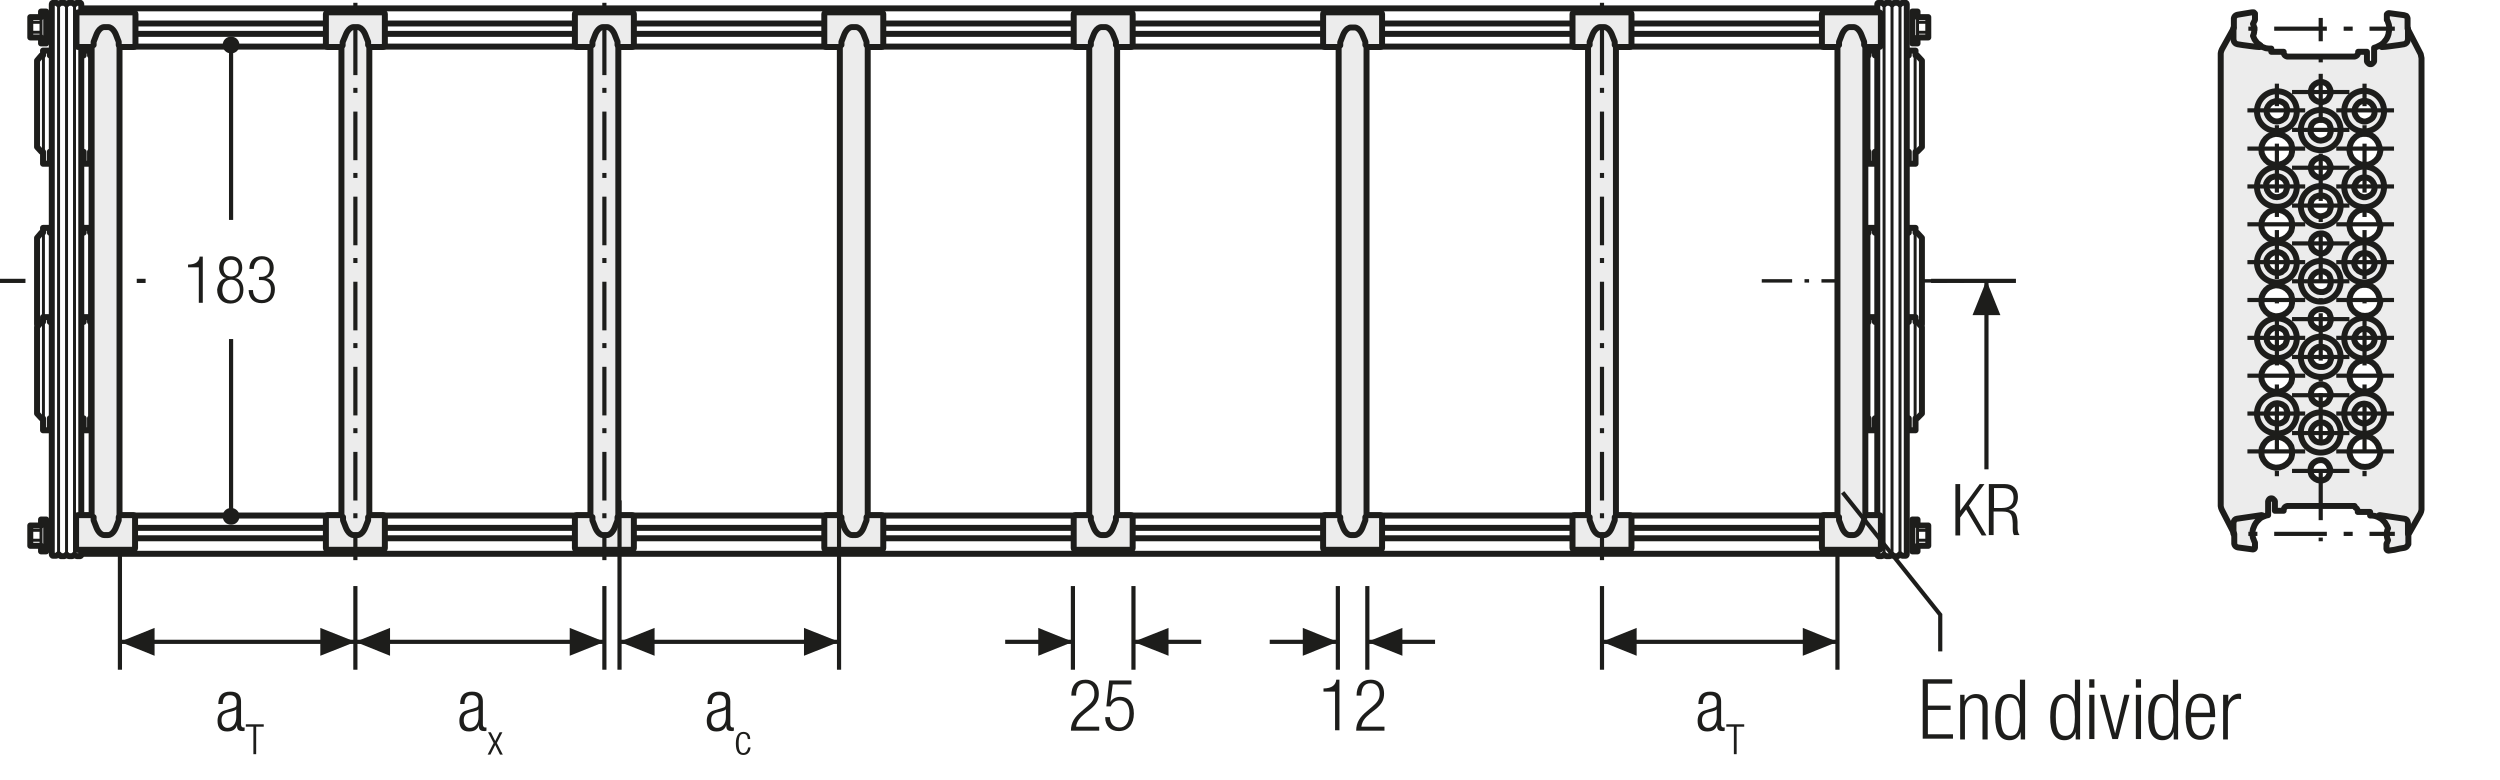 <?xml version="1.0" encoding="utf-8"?>
<!-- Generator: Adobe Illustrator 22.1.0, SVG Export Plug-In . SVG Version: 6.00 Build 0)  -->
<svg version="1.1" baseProfile="basic" id="Ebene_1"
	 xmlns="http://www.w3.org/2000/svg" xmlns:xlink="http://www.w3.org/1999/xlink" x="0px" y="0px" width="627.5px" height="195.8px"
	 viewBox="0 0 627.5 195.8" xml:space="preserve">
<style type="text/css">
	.st0{fill:none;}
	.st1{fill:none;stroke:#1D1D1B;stroke-width:1.05;}
	.st2{fill:#1D1D1B;}
	.st3{clip-path:url(#SVGID_2_);fill:none;stroke:#1D1D1B;stroke-width:1.05;stroke-dasharray:4.266,4.266;}
	.st4{clip-path:url(#SVGID_2_);fill:none;stroke:#1D1D1B;stroke-width:1.05;}
	.st5{clip-path:url(#SVGID_2_);fill:#ECECEC;}
	.st6{clip-path:url(#SVGID_4_);fill:none;stroke:#1D1D1B;stroke-width:1.05;}
	.st7{fill:none;stroke:#1D1D1B;stroke-width:1.05;stroke-linejoin:round;}
	
		.st8{clip-path:url(#SVGID_6_);fill:none;stroke:#1D1D1B;stroke-width:1.05;stroke-linejoin:round;stroke-dasharray:17.712,2.712,2.712,2.712;stroke-dashoffset:20;}
	
		.st9{clip-path:url(#SVGID_6_);fill:none;stroke:#1D1D1B;stroke-width:1.05;stroke-linejoin:round;stroke-dasharray:20.835,5.835,5.835,5.835;stroke-dashoffset:26;}
	
		.st10{clip-path:url(#SVGID_6_);fill:none;stroke:#1D1D1B;stroke-width:1.05;stroke-linejoin:round;stroke-dasharray:20.907,5.907,5.907,5.907;stroke-dashoffset:26;}
	
		.st11{clip-path:url(#SVGID_6_);fill:none;stroke:#1D1D1B;stroke-width:1.05;stroke-linejoin:round;stroke-dasharray:17.427,2.427,2.427,2.427;stroke-dashoffset:19;}
	.st12{clip-path:url(#SVGID_6_);fill:none;stroke:#1D1D1B;stroke-width:1.05;stroke-linejoin:round;}
	
		.st13{clip-path:url(#SVGID_6_);fill:none;stroke:#1D1D1B;stroke-width:1.05;stroke-linejoin:round;stroke-dasharray:19.893,4.893,4.893,4.893;stroke-dashoffset:24;}
	
		.st14{clip-path:url(#SVGID_6_);fill:none;stroke:#1D1D1B;stroke-width:1.05;stroke-linejoin:round;stroke-dasharray:18.048,3.048,3.048,3.048;stroke-dashoffset:21;}
	.st15{clip-path:url(#SVGID_8_);}
	.st16{fill:#FFFFFF;}
	.st17{fill:#A22626;}
	.st18{fill:none;stroke:#1D1D1B;stroke-width:1.5;stroke-linecap:round;stroke-linejoin:round;}
	.st19{clip-path:url(#SVGID_10_);fill:#FFFFFF;}
	.st20{clip-path:url(#SVGID_10_);fill:none;stroke:#1D1D1B;stroke-width:1.5;stroke-linecap:round;stroke-linejoin:round;}
	.st21{clip-path:url(#SVGID_12_);fill:#FFFFFF;}
	.st22{clip-path:url(#SVGID_12_);fill:none;stroke:#1D1D1B;stroke-width:1.5;stroke-linecap:round;stroke-linejoin:round;}
	.st23{clip-path:url(#SVGID_14_);fill:none;stroke:#1D1D1B;stroke-width:1.5;stroke-linecap:round;stroke-linejoin:round;}
	.st24{clip-path:url(#SVGID_16_);fill:none;stroke:#1D1D1B;stroke-width:1.5;stroke-linecap:round;stroke-linejoin:round;}
	.st25{clip-path:url(#SVGID_18_);fill:#FFFFFF;}
	.st26{clip-path:url(#SVGID_18_);fill:none;stroke:#1D1D1B;stroke-width:1.5;stroke-miterlimit:10;}
	.st27{fill:none;stroke:#1D1D1B;stroke-width:1.5;stroke-miterlimit:10;}
	.st28{clip-path:url(#SVGID_20_);fill:#FFFFFF;}
	.st29{clip-path:url(#SVGID_22_);fill:#FFFFFF;}
	.st30{clip-path:url(#SVGID_24_);fill:#FFFFFF;}
	.st31{clip-path:url(#SVGID_26_);fill:#FFFFFF;}
	.st32{clip-path:url(#SVGID_28_);fill:#FFFFFF;}
	.st33{clip-path:url(#SVGID_30_);fill:#FFFFFF;}
	.st34{clip-path:url(#SVGID_32_);fill:none;stroke:#1D1D1B;stroke-width:1.5;stroke-linecap:round;stroke-linejoin:round;}
	.st35{clip-path:url(#SVGID_34_);fill:#FFFFFF;}
	.st36{clip-path:url(#SVGID_34_);fill:none;stroke:#1D1D1B;stroke-width:1.5;stroke-miterlimit:10;}
	.st37{clip-path:url(#SVGID_36_);fill:#FFFFFF;}
	.st38{clip-path:url(#SVGID_38_);fill:#FFFFFF;}
	.st39{clip-path:url(#SVGID_40_);fill:#FFFFFF;}
	.st40{clip-path:url(#SVGID_42_);fill:#FFFFFF;}
	.st41{clip-path:url(#SVGID_44_);fill:#FFFFFF;}
	.st42{clip-path:url(#SVGID_46_);fill:#FFFFFF;}
	.st43{clip-path:url(#SVGID_48_);fill:none;stroke:#1D1D1B;stroke-width:1.5;stroke-linecap:round;stroke-linejoin:round;}
	.st44{clip-path:url(#SVGID_50_);fill:none;stroke:#1D1D1B;stroke-width:1.5;stroke-linecap:round;stroke-linejoin:round;}
	.st45{clip-path:url(#SVGID_52_);fill:#FFFFFF;}
	.st46{clip-path:url(#SVGID_52_);fill:none;stroke:#1D1D1B;stroke-width:1.5;stroke-miterlimit:10;}
	.st47{clip-path:url(#SVGID_54_);fill:#FFFFFF;}
	.st48{clip-path:url(#SVGID_56_);fill:#FFFFFF;}
	.st49{clip-path:url(#SVGID_58_);fill:#FFFFFF;}
	.st50{clip-path:url(#SVGID_60_);fill:#FFFFFF;}
	.st51{clip-path:url(#SVGID_62_);fill:#FFFFFF;}
	.st52{clip-path:url(#SVGID_64_);fill:#FFFFFF;}
	.st53{clip-path:url(#SVGID_66_);fill:none;stroke:#1D1D1B;stroke-width:1.5;stroke-linecap:round;stroke-linejoin:round;}
	.st54{clip-path:url(#SVGID_68_);fill:#FFFFFF;}
	.st55{clip-path:url(#SVGID_68_);fill:none;stroke:#1D1D1B;stroke-width:1.5;stroke-miterlimit:10;}
	.st56{clip-path:url(#SVGID_70_);fill:#FFFFFF;}
	.st57{clip-path:url(#SVGID_72_);fill:#FFFFFF;}
	.st58{clip-path:url(#SVGID_74_);fill:#FFFFFF;}
	.st59{clip-path:url(#SVGID_76_);fill:#FFFFFF;}
	.st60{clip-path:url(#SVGID_78_);fill:#FFFFFF;}
	.st61{clip-path:url(#SVGID_80_);fill:#FFFFFF;}
	.st62{fill:#ECECEC;}
	.st63{clip-path:url(#SVGID_82_);fill:none;stroke:#1D1D1B;stroke-width:1.5;stroke-linecap:round;stroke-linejoin:round;}
	.st64{clip-path:url(#SVGID_84_);fill:none;stroke:#1D1D1B;stroke-width:1.5;stroke-linecap:round;stroke-linejoin:round;}
	.st65{clip-path:url(#SVGID_86_);fill:#FFFFFF;}
	.st66{clip-path:url(#SVGID_86_);fill:none;stroke:#1D1D1B;stroke-width:1.5;stroke-linecap:round;stroke-linejoin:round;}
	.st67{fill:none;stroke:#1D1D1B;stroke-width:1.5;stroke-linecap:round;stroke-linejoin:round;stroke-miterlimit:10;}
	.st68{fill:none;stroke:#1D1D1B;stroke-width:0.75;stroke-dasharray:11.157,2.157,0.207,2.157;stroke-dashoffset:13;}
	.st69{fill:none;stroke:#1D1D1B;stroke-width:1.05;stroke-dasharray:12.567,3.567,1.617,3.567;stroke-dashoffset:16;}
	
		.st70{clip-path:url(#SVGID_88_);fill:none;stroke:#1D1D1B;stroke-width:1.5;stroke-linecap:round;stroke-linejoin:round;stroke-dasharray:0,4.527;}
	.st71{clip-path:url(#SVGID_88_);fill:none;stroke:#1D1D1B;stroke-width:1.5;stroke-linecap:round;stroke-linejoin:round;}
	.st72{fill:#2D4D96;}
	.st73{fill:none;stroke:#A22626;stroke-width:1.05;}
	.st74{clip-path:url(#SVGID_90_);fill:#ECECEC;}
	
		.st75{clip-path:url(#SVGID_90_);fill:none;stroke:#1D1D1B;stroke-width:1.5;stroke-linecap:round;stroke-linejoin:round;stroke-miterlimit:10;}
	.st76{clip-path:url(#SVGID_90_);fill:none;stroke:#1D1D1B;stroke-width:1.5;stroke-linecap:round;stroke-linejoin:round;}
	.st77{clip-path:url(#SVGID_90_);fill:#FFFFFF;}
	
		.st78{clip-path:url(#SVGID_90_);fill:none;stroke:#1D1D1B;stroke-width:1.05;stroke-linecap:round;stroke-linejoin:round;stroke-miterlimit:10;}
	.st79{clip-path:url(#SVGID_90_);fill:none;stroke:#1D1D1B;stroke-width:1.05;stroke-miterlimit:10;}
	.st80{clip-path:url(#SVGID_90_);fill:none;stroke:#1D1D1B;stroke-width:1.05;stroke-miterlimit:10;stroke-dasharray:0.543,1.554;}
	
		.st81{clip-path:url(#SVGID_90_);fill:none;stroke:#1D1D1B;stroke-width:1.05;stroke-miterlimit:10;stroke-dasharray:6.213,1.554,0.543,1.554;}
	.st82{clip-path:url(#SVGID_90_);fill:none;stroke:#1D1D1B;stroke-width:1.05;stroke-miterlimit:10;stroke-dasharray:0.714,2.043;}
	
		.st83{clip-path:url(#SVGID_90_);fill:none;stroke:#1D1D1B;stroke-width:1.05;stroke-miterlimit:10;stroke-dasharray:8.166,2.043,0.714,2.043;}
	
		.st84{clip-path:url(#SVGID_90_);fill:none;stroke:#1D1D1B;stroke-width:1.05;stroke-miterlimit:10;stroke-dasharray:8.169,2.043,0.714,2.043;}
	.st85{clip-path:url(#SVGID_90_);fill:none;stroke:#1D1D1B;stroke-width:1.05;stroke-miterlimit:10;stroke-dasharray:0.714,2.04;}
	
		.st86{clip-path:url(#SVGID_90_);fill:none;stroke:#1D1D1B;stroke-width:1.05;stroke-miterlimit:10;stroke-dasharray:8.166,2.04,0.714,2.04;}
	.st87{clip-path:url(#SVGID_90_);fill:none;stroke:#1D1D1B;stroke-width:1.05;stroke-miterlimit:10;stroke-dasharray:1.227,3.507;}
	
		.st88{clip-path:url(#SVGID_90_);fill:none;stroke:#1D1D1B;stroke-width:1.05;stroke-miterlimit:10;stroke-dasharray:14.031,3.507,1.227,3.507;}
	.st89{clip-path:url(#SVGID_90_);fill:none;stroke:#1D1D1B;stroke-width:1.05;stroke-dasharray:12,6;}
	.st90{clip-path:url(#SVGID_90_);fill:#C30D40;}
	
		.st91{clip-path:url(#SVGID_90_);fill:none;stroke:#1D1D1B;stroke-width:1.5;stroke-linecap:round;stroke-linejoin:round;stroke-dasharray:4.212,2.106;}
	.st92{clip-path:url(#SVGID_90_);fill:none;stroke:#1D1D1B;stroke-width:1.05;stroke-miterlimit:10;stroke-dasharray:1.26,3.603;}
	.st93{clip-path:url(#SVGID_90_);fill:none;stroke:#1D1D1B;stroke-width:1.05;stroke-miterlimit:10;stroke-dasharray:1.26,3.6;}
	.st94{clip-path:url(#SVGID_90_);fill:none;stroke:#1D1D1B;stroke-width:1.05;stroke-miterlimit:10;stroke-dasharray:1.029,2.94;}
	
		.st95{clip-path:url(#SVGID_90_);fill:none;stroke:#1D1D1B;stroke-width:1.05;stroke-miterlimit:10;stroke-dasharray:11.763,2.94,1.029,2.94;}
	.st96{clip-path:url(#SVGID_90_);fill:none;stroke:#1D1D1B;stroke-width:1.05;stroke-miterlimit:10;stroke-dasharray:12,3,1.05,3;}
	
		.st97{clip-path:url(#SVGID_92_);fill:none;stroke:#1D1D1B;stroke-width:1.05;stroke-dasharray:12.372,3.372,1.422,4.872;stroke-dashoffset:15;}
	.st98{clip-path:url(#SVGID_94_);fill:#1D1D1B;}
	.st99{clip-path:url(#SVGID_96_);fill:#ECECEC;}
	
		.st100{clip-path:url(#SVGID_96_);fill:none;stroke:#1D1D1B;stroke-width:1.5;stroke-linecap:round;stroke-linejoin:round;stroke-miterlimit:10;}
	.st101{clip-path:url(#SVGID_96_);fill:none;stroke:#1D1D1B;stroke-width:1.5;stroke-linecap:round;stroke-linejoin:round;}
	.st102{clip-path:url(#SVGID_96_);fill:#FFFFFF;}
	
		.st103{clip-path:url(#SVGID_96_);fill:none;stroke:#1D1D1B;stroke-width:1.05;stroke-linecap:round;stroke-linejoin:round;stroke-miterlimit:10;}
	.st104{clip-path:url(#SVGID_96_);fill:none;stroke:#1D1D1B;stroke-width:1.05;stroke-miterlimit:10;}
	.st105{clip-path:url(#SVGID_96_);fill:none;stroke:#1D1D1B;stroke-width:1.05;stroke-miterlimit:10;stroke-dasharray:0.543,1.554;}
	
		.st106{clip-path:url(#SVGID_96_);fill:none;stroke:#1D1D1B;stroke-width:1.05;stroke-miterlimit:10;stroke-dasharray:6.213,1.554,0.543,1.554;}
	.st107{clip-path:url(#SVGID_96_);fill:none;stroke:#1D1D1B;stroke-width:1.05;stroke-miterlimit:10;stroke-dasharray:0.714,2.043;}
	
		.st108{clip-path:url(#SVGID_96_);fill:none;stroke:#1D1D1B;stroke-width:1.05;stroke-miterlimit:10;stroke-dasharray:8.166,2.043,0.714,2.043;}
	
		.st109{clip-path:url(#SVGID_96_);fill:none;stroke:#1D1D1B;stroke-width:1.05;stroke-miterlimit:10;stroke-dasharray:8.169,2.043,0.714,2.043;}
	.st110{clip-path:url(#SVGID_96_);fill:none;stroke:#1D1D1B;stroke-width:1.05;stroke-miterlimit:10;stroke-dasharray:0.714,2.04;}
	
		.st111{clip-path:url(#SVGID_96_);fill:none;stroke:#1D1D1B;stroke-width:1.05;stroke-miterlimit:10;stroke-dasharray:8.166,2.04,0.714,2.04;}
	.st112{clip-path:url(#SVGID_96_);fill:none;stroke:#1D1D1B;stroke-width:1.05;stroke-miterlimit:10;stroke-dasharray:1.227,3.507;}
	
		.st113{clip-path:url(#SVGID_96_);fill:none;stroke:#1D1D1B;stroke-width:1.05;stroke-miterlimit:10;stroke-dasharray:14.031,3.507,1.227,3.507;}
	.st114{clip-path:url(#SVGID_96_);fill:none;stroke:#1D1D1B;stroke-width:1.05;stroke-dasharray:12,6;}
	.st115{clip-path:url(#SVGID_96_);fill:#C30D40;}
	
		.st116{clip-path:url(#SVGID_96_);fill:none;stroke:#1D1D1B;stroke-width:1.5;stroke-linecap:round;stroke-linejoin:round;stroke-dasharray:4.212,2.106;}
	.st117{clip-path:url(#SVGID_96_);fill:none;stroke:#1D1D1B;stroke-width:1.05;stroke-miterlimit:10;stroke-dasharray:1.26,3.603;}
	.st118{clip-path:url(#SVGID_96_);fill:none;stroke:#1D1D1B;stroke-width:1.05;stroke-miterlimit:10;stroke-dasharray:1.26,3.6;}
	.st119{clip-path:url(#SVGID_96_);fill:none;stroke:#1D1D1B;stroke-width:1.05;stroke-miterlimit:10;stroke-dasharray:1.029,2.94;}
	
		.st120{clip-path:url(#SVGID_96_);fill:none;stroke:#1D1D1B;stroke-width:1.05;stroke-miterlimit:10;stroke-dasharray:11.763,2.94,1.029,2.94;}
	.st121{clip-path:url(#SVGID_96_);fill:none;stroke:#1D1D1B;stroke-width:1.05;stroke-miterlimit:10;stroke-dasharray:12,3,1.05,3;}
	.st122{fill:none;stroke:#1D1D1B;stroke-width:1.05;stroke-dasharray:11.949,2.949,0.999,4.449;stroke-dashoffset:14;}
	.st123{clip-path:url(#SVGID_98_);fill:#ECECEC;}
	.st124{clip-path:url(#SVGID_98_);fill:none;stroke:#1D1D1B;stroke-width:1.05;stroke-dasharray:3.102,2.052;}
	.st125{clip-path:url(#SVGID_98_);fill:none;stroke:#1D1D1B;stroke-width:1.05;stroke-dasharray:3.186,2.136;}
	.st126{clip-path:url(#SVGID_98_);fill:none;stroke:#1D1D1B;stroke-width:1.05;stroke-dasharray:3.234,2.184;}
	.st127{clip-path:url(#SVGID_98_);fill:none;stroke:#1D1D1B;stroke-width:1.05;}
	.st128{clip-path:url(#SVGID_98_);fill:#CFCFCF;}
	.st129{clip-path:url(#SVGID_98_);fill:#FFFFFF;}
	
		.st130{clip-path:url(#SVGID_98_);fill:none;stroke:#1D1D1B;stroke-width:1.05;stroke-linejoin:round;stroke-dasharray:16.416,1.416,1.416,1.416;stroke-dashoffset:17;}
	
		.st131{clip-path:url(#SVGID_98_);fill:none;stroke:#1D1D1B;stroke-width:1.05;stroke-linejoin:round;stroke-dasharray:17.226,2.226,2.226,2.226;stroke-dashoffset:19;}
	
		.st132{clip-path:url(#SVGID_98_);fill:none;stroke:#1D1D1B;stroke-width:1.05;stroke-linejoin:round;stroke-dasharray:17.304,2.304,2.304,2.304;stroke-dashoffset:19;}
	
		.st133{clip-path:url(#SVGID_98_);fill:none;stroke:#1D1D1B;stroke-width:1.05;stroke-linejoin:round;stroke-dasharray:17.94,2.94,2.94,2.94;stroke-dashoffset:20;}
	.st134{clip-path:url(#SVGID_98_);fill:none;stroke:#1D1D1B;stroke-width:1.05;stroke-linejoin:round;}
	.st135{fill:none;stroke:#A22626;stroke-width:1.8;}
	.st136{fill:none;stroke:#9C9B9B;stroke-width:1.572;stroke-linecap:round;stroke-linejoin:round;stroke-dasharray:0,4.719;}
	.st137{fill:none;stroke:#9C9B9B;stroke-width:1.572;stroke-linecap:round;stroke-linejoin:round;}
	.st138{fill:none;stroke:#1D1D1B;stroke-width:1.572;stroke-linecap:round;stroke-linejoin:round;stroke-dasharray:0,4.719;}
	.st139{fill:none;stroke:#1D1D1B;stroke-width:1.572;stroke-linecap:round;stroke-linejoin:round;}
	.st140{fill:none;stroke:#9C9B9B;stroke-width:1.5;stroke-linecap:round;stroke-linejoin:round;stroke-dasharray:0,4.5;}
	.st141{fill:none;stroke:#9C9B9B;stroke-width:1.5;stroke-linecap:round;stroke-linejoin:round;}
	.st142{fill:none;stroke:#1D1D1B;stroke-width:1.5;stroke-linecap:round;stroke-linejoin:round;stroke-dasharray:0,4.5;}
	.st143{fill:none;stroke:#1D1D1B;stroke-width:1.572;}
	.st144{fill:none;stroke:#1D1D1B;stroke-width:1.5;}
	.st145{fill:none;stroke:#1D1D1B;stroke-width:1.572;stroke-linecap:round;stroke-linejoin:round;stroke-dasharray:0,5.166;}
	.st146{fill:none;stroke:#CD8E80;stroke-width:6.174;}
	.st147{fill:none;stroke:#A22626;stroke-width:6.174;}
	.st148{clip-path:url(#SVGID_100_);fill:#ECECEC;}
	.st149{clip-path:url(#SVGID_100_);fill:none;stroke:#1D1D1B;stroke-width:1.5;stroke-linecap:round;stroke-linejoin:round;}
	
		.st150{clip-path:url(#SVGID_102_);fill:none;stroke:#1D1D1B;stroke-width:1.5;stroke-linecap:round;stroke-linejoin:round;stroke-miterlimit:10;}
	.st151{fill:none;stroke:#1D1D1B;stroke-width:1.05;stroke-dasharray:8.679,0;}
	.st152{fill:none;stroke:#1D1D1B;stroke-width:1.05;stroke-dasharray:13.218,4.218,2.268,4.218;stroke-dashoffset:17;}
	.st153{fill:none;stroke:#1D1D1B;stroke-width:1.05;stroke-dasharray:11.871,2.871,0.921,4.371;stroke-dashoffset:14;}
	.st154{fill:none;stroke:#1D1D1B;stroke-width:1.05;stroke-dasharray:12.285,3.285,1.335,4.785;stroke-dashoffset:15;}
	
		.st155{clip-path:url(#SVGID_104_);fill:none;stroke:#1D1D1B;stroke-width:1.05;stroke-dasharray:13.176,4.176,2.226,4.176;stroke-dashoffset:17;}
	.st156{fill:none;stroke:#1D1D1B;stroke-width:0.864;stroke-dasharray:12.102,3.102,1.152,3.102;stroke-dashoffset:15;}
	.st157{clip-path:url(#SVGID_106_);fill:#1D1D1B;}
	.st158{clip-path:url(#SVGID_108_);fill:#1D1D1B;}
	.st159{fill:none;stroke:#1D1D1B;stroke-width:1.05;stroke-dasharray:12.201,3.201,1.251,4.701;stroke-dashoffset:15;}
	.st160{fill:none;stroke:#1D1D1B;stroke-width:0.75;stroke-linecap:round;}
	.st161{fill:none;stroke:#1D1D1B;stroke-width:1.05;stroke-linecap:round;stroke-linejoin:round;}
	.st162{fill:none;stroke:#1D1D1B;stroke-width:0.75;stroke-linecap:round;stroke-linejoin:round;}
	.st163{clip-path:url(#SVGID_110_);fill:#FFFFFF;}
	.st164{clip-path:url(#SVGID_110_);fill:none;stroke:#1D1D1B;stroke-width:1.5;stroke-linecap:round;stroke-linejoin:round;}
	.st165{clip-path:url(#SVGID_112_);fill:#FFFFFF;}
	.st166{clip-path:url(#SVGID_112_);fill:none;stroke:#1D1D1B;stroke-width:1.5;stroke-linecap:round;stroke-linejoin:round;}
	.st167{clip-path:url(#SVGID_114_);fill:#ECECEC;}
	.st168{clip-path:url(#SVGID_114_);fill:none;stroke:#1D1D1B;stroke-width:1.5;stroke-linecap:round;stroke-linejoin:round;}
	.st169{fill:#E9EAF5;}
	.st170{fill:none;stroke:#9C9B9B;stroke-width:0.75;stroke-miterlimit:10;stroke-dasharray:2.985,2.985;}
	.st171{fill:none;stroke:#9C9B9B;stroke-width:0.75;stroke-miterlimit:10;}
	.st172{filter:url(#Adobe_OpacityMaskFilter);}
	.st173{clip-path:url(#SVGID_116_);fill:url(#SVGID_118_);}
	.st174{clip-path:url(#SVGID_116_);mask:url(#SVGID_117_);}
	.st175{clip-path:url(#SVGID_120_);fill:#2D4D96;}
	.st176{clip-path:url(#SVGID_120_);fill:none;stroke:#1D1D1B;stroke-width:0.75;stroke-miterlimit:10;}
	.st177{filter:url(#Adobe_OpacityMaskFilter_1_);}
	.st178{clip-path:url(#SVGID_122_);fill:url(#SVGID_124_);}
	.st179{clip-path:url(#SVGID_122_);mask:url(#SVGID_123_);}
	.st180{clip-path:url(#SVGID_126_);fill:#2D4D96;}
	.st181{clip-path:url(#SVGID_126_);fill:none;stroke:#1D1D1B;stroke-width:0.75;stroke-miterlimit:10;}
	.st182{filter:url(#Adobe_OpacityMaskFilter_2_);}
	.st183{clip-path:url(#SVGID_122_);fill:url(#SVGID_128_);}
	.st184{clip-path:url(#SVGID_122_);mask:url(#SVGID_127_);}
	.st185{clip-path:url(#SVGID_130_);fill:#2D4D96;}
	.st186{clip-path:url(#SVGID_130_);fill:none;stroke:#1D1D1B;stroke-width:0.75;stroke-miterlimit:10;}
	.st187{filter:url(#Adobe_OpacityMaskFilter_3_);}
	.st188{clip-path:url(#SVGID_132_);fill:url(#SVGID_134_);}
	.st189{clip-path:url(#SVGID_132_);mask:url(#SVGID_133_);}
	.st190{clip-path:url(#SVGID_136_);fill:#2D4D96;}
	.st191{clip-path:url(#SVGID_136_);fill:none;stroke:#1D1D1B;stroke-width:0.75;stroke-miterlimit:10;}
	.st192{filter:url(#Adobe_OpacityMaskFilter_4_);}
	.st193{clip-path:url(#SVGID_138_);fill:url(#SVGID_140_);}
	.st194{clip-path:url(#SVGID_138_);mask:url(#SVGID_139_);}
	.st195{clip-path:url(#SVGID_142_);fill:#2D4D96;}
	.st196{clip-path:url(#SVGID_142_);fill:none;stroke:#1D1D1B;stroke-width:0.75;stroke-miterlimit:10;}
	.st197{filter:url(#Adobe_OpacityMaskFilter_5_);}
	.st198{clip-path:url(#SVGID_138_);fill:url(#SVGID_144_);}
	.st199{clip-path:url(#SVGID_138_);mask:url(#SVGID_143_);}
	.st200{clip-path:url(#SVGID_146_);fill:#2D4D96;}
	.st201{clip-path:url(#SVGID_146_);fill:none;stroke:#1D1D1B;stroke-width:0.75;stroke-miterlimit:10;}
	.st202{filter:url(#Adobe_OpacityMaskFilter_6_);}
	.st203{clip-path:url(#SVGID_148_);fill:url(#SVGID_150_);}
	.st204{clip-path:url(#SVGID_148_);mask:url(#SVGID_149_);}
	.st205{clip-path:url(#SVGID_152_);fill:#2D4D96;}
	.st206{clip-path:url(#SVGID_152_);fill:none;stroke:#1D1D1B;stroke-width:0.75;stroke-miterlimit:10;}
	.st207{clip-path:url(#SVGID_154_);fill:#ECECEC;}
	.st208{clip-path:url(#SVGID_154_);fill:none;stroke:#1D1D1B;stroke-width:1.5;stroke-linecap:round;stroke-linejoin:round;}
	.st209{fill:none;stroke:#1D1D1B;stroke-width:1.5;stroke-linecap:round;stroke-linejoin:round;stroke-dasharray:0,3.111;}
	
		.st210{clip-path:url(#SVGID_156_);fill:none;stroke:#1D1D1B;stroke-width:1.5;stroke-linecap:round;stroke-linejoin:round;stroke-miterlimit:10;}
	.st211{fill:none;stroke:#1D1D1B;stroke-width:3;}
	.st212{clip-path:url(#SVGID_158_);fill:#1D1D1B;}
	.st213{clip-path:url(#SVGID_160_);fill:#1D1D1B;}
	.st214{clip-path:url(#SVGID_162_);fill:#1D1D1B;}
	.st215{clip-path:url(#SVGID_164_);fill:#1D1D1B;}
	.st216{clip-path:url(#SVGID_166_);fill:#1D1D1B;}
	.st217{clip-path:url(#SVGID_168_);fill:#1D1D1B;}
	.st218{clip-path:url(#SVGID_170_);fill:#1D1D1B;}
	.st219{clip-path:url(#SVGID_172_);fill:#1D1D1B;}
	.st220{clip-path:url(#SVGID_174_);fill:#1D1D1B;}
	.st221{clip-path:url(#SVGID_176_);fill:#1D1D1B;}
	.st222{clip-path:url(#SVGID_178_);fill:#1D1D1B;}
	.st223{clip-path:url(#SVGID_180_);fill:#1D1D1B;}
	.st224{clip-path:url(#SVGID_182_);fill:#1D1D1B;}
	.st225{clip-path:url(#SVGID_184_);fill:#1D1D1B;}
	.st226{clip-path:url(#SVGID_186_);fill:#1D1D1B;}
	.st227{clip-path:url(#SVGID_188_);fill:#1D1D1B;}
	.st228{clip-path:url(#SVGID_190_);fill:#1D1D1B;}
	.st229{clip-path:url(#SVGID_192_);fill:#1D1D1B;}
	.st230{clip-path:url(#SVGID_194_);fill:#1D1D1B;}
	.st231{clip-path:url(#SVGID_196_);fill:#1D1D1B;}
	.st232{clip-path:url(#SVGID_198_);fill:#1D1D1B;}
	.st233{clip-path:url(#SVGID_200_);fill:#1D1D1B;}
	.st234{clip-path:url(#SVGID_202_);fill:#1D1D1B;}
	.st235{clip-path:url(#SVGID_204_);fill:#1D1D1B;}
	.st236{clip-path:url(#SVGID_206_);fill:#FFFFFF;}
	.st237{clip-path:url(#SVGID_206_);fill:none;stroke:#1D1D1B;stroke-width:1.5;stroke-linecap:round;stroke-linejoin:round;}
	.st238{clip-path:url(#SVGID_208_);fill:#FFFFFF;}
	.st239{clip-path:url(#SVGID_208_);fill:none;stroke:#1D1D1B;stroke-width:1.5;stroke-linecap:round;stroke-linejoin:round;}
	.st240{clip-path:url(#SVGID_210_);fill:#ECECEC;}
	.st241{clip-path:url(#SVGID_210_);fill:none;stroke:#1D1D1B;stroke-width:1.5;stroke-linecap:round;stroke-linejoin:round;}
	
		.st242{clip-path:url(#SVGID_210_);fill:none;stroke:#1D1D1B;stroke-width:1.05;stroke-dasharray:13.176,4.176,2.226,4.176;stroke-dashoffset:17;}
	.st243{filter:url(#Adobe_OpacityMaskFilter_7_);}
	.st244{clip-path:url(#SVGID_212_);fill:url(#SVGID_214_);}
	.st245{clip-path:url(#SVGID_212_);mask:url(#SVGID_213_);}
	.st246{clip-path:url(#SVGID_216_);fill:#2D4D96;}
	.st247{clip-path:url(#SVGID_216_);fill:none;stroke:#1D1D1B;stroke-width:0.75;stroke-miterlimit:10;}
	.st248{filter:url(#Adobe_OpacityMaskFilter_8_);}
	.st249{clip-path:url(#SVGID_212_);fill:url(#SVGID_218_);}
	.st250{clip-path:url(#SVGID_212_);mask:url(#SVGID_217_);}
	.st251{clip-path:url(#SVGID_220_);fill:#2D4D96;}
	.st252{clip-path:url(#SVGID_220_);fill:none;stroke:#1D1D1B;stroke-width:0.75;stroke-miterlimit:10;}
	.st253{filter:url(#Adobe_OpacityMaskFilter_9_);}
	.st254{clip-path:url(#SVGID_212_);fill:url(#SVGID_222_);}
	.st255{clip-path:url(#SVGID_212_);mask:url(#SVGID_221_);}
	.st256{clip-path:url(#SVGID_224_);fill:#2D4D96;}
	.st257{clip-path:url(#SVGID_224_);fill:none;stroke:#1D1D1B;stroke-width:0.75;stroke-miterlimit:10;}
	.st258{filter:url(#Adobe_OpacityMaskFilter_10_);}
	.st259{clip-path:url(#SVGID_212_);fill:url(#SVGID_226_);}
	.st260{clip-path:url(#SVGID_212_);mask:url(#SVGID_225_);}
	.st261{clip-path:url(#SVGID_228_);fill:#2D4D96;}
	.st262{clip-path:url(#SVGID_228_);fill:none;stroke:#1D1D1B;stroke-width:0.75;stroke-miterlimit:10;}
	.st263{filter:url(#Adobe_OpacityMaskFilter_11_);}
	.st264{clip-path:url(#SVGID_212_);fill:url(#SVGID_230_);}
	.st265{clip-path:url(#SVGID_212_);mask:url(#SVGID_229_);}
	.st266{clip-path:url(#SVGID_232_);fill:#2D4D96;}
	.st267{clip-path:url(#SVGID_232_);fill:none;stroke:#1D1D1B;stroke-width:0.75;stroke-miterlimit:10;}
	.st268{filter:url(#Adobe_OpacityMaskFilter_12_);}
	.st269{clip-path:url(#SVGID_212_);fill:url(#SVGID_234_);}
	.st270{clip-path:url(#SVGID_212_);mask:url(#SVGID_233_);}
	.st271{clip-path:url(#SVGID_236_);fill:#2D4D96;}
	.st272{clip-path:url(#SVGID_236_);fill:none;stroke:#1D1D1B;stroke-width:0.75;stroke-miterlimit:10;}
	.st273{filter:url(#Adobe_OpacityMaskFilter_13_);}
	.st274{clip-path:url(#SVGID_212_);fill:url(#SVGID_238_);}
	.st275{clip-path:url(#SVGID_212_);mask:url(#SVGID_237_);}
	.st276{clip-path:url(#SVGID_240_);fill:#2D4D96;}
	.st277{clip-path:url(#SVGID_240_);fill:none;stroke:#1D1D1B;stroke-width:0.75;stroke-miterlimit:10;}
	.st278{filter:url(#Adobe_OpacityMaskFilter_14_);}
	.st279{clip-path:url(#SVGID_212_);fill:url(#SVGID_242_);}
	.st280{clip-path:url(#SVGID_212_);mask:url(#SVGID_241_);}
	.st281{clip-path:url(#SVGID_244_);fill:#2D4D96;}
	.st282{clip-path:url(#SVGID_244_);fill:none;stroke:#1D1D1B;stroke-width:0.75;stroke-miterlimit:10;}
	.st283{clip-path:url(#SVGID_246_);fill:#ECECEC;}
	.st284{clip-path:url(#SVGID_246_);fill:none;stroke:#1D1D1B;stroke-width:1.5;stroke-linecap:round;stroke-linejoin:round;}
	
		.st285{clip-path:url(#SVGID_248_);fill:none;stroke:#1D1D1B;stroke-width:1.5;stroke-linecap:round;stroke-linejoin:round;stroke-miterlimit:10;}
	.st286{clip-path:url(#SVGID_250_);fill:#1D1D1B;}
	.st287{clip-path:url(#SVGID_252_);fill:#1D1D1B;}
	.st288{clip-path:url(#SVGID_254_);fill:#1D1D1B;}
	.st289{clip-path:url(#SVGID_256_);fill:#1D1D1B;}
	.st290{clip-path:url(#SVGID_258_);fill:#1D1D1B;}
	.st291{clip-path:url(#SVGID_260_);fill:#1D1D1B;}
	.st292{clip-path:url(#SVGID_262_);fill:#1D1D1B;}
	.st293{clip-path:url(#SVGID_264_);fill:#1D1D1B;}
	.st294{clip-path:url(#SVGID_266_);fill:#1D1D1B;}
	.st295{clip-path:url(#SVGID_268_);fill:#1D1D1B;}
	.st296{clip-path:url(#SVGID_270_);fill:#1D1D1B;}
	.st297{clip-path:url(#SVGID_272_);fill:#1D1D1B;}
	.st298{clip-path:url(#SVGID_274_);fill:#1D1D1B;}
	.st299{clip-path:url(#SVGID_276_);fill:#1D1D1B;}
	.st300{clip-path:url(#SVGID_278_);fill:#1D1D1B;}
	.st301{clip-path:url(#SVGID_280_);fill:#1D1D1B;}
	.st302{clip-path:url(#SVGID_282_);fill:#1D1D1B;}
	.st303{clip-path:url(#SVGID_284_);fill:#1D1D1B;}
	.st304{clip-path:url(#SVGID_286_);fill:#1D1D1B;}
	.st305{clip-path:url(#SVGID_288_);fill:#1D1D1B;}
	.st306{clip-path:url(#SVGID_290_);fill:#1D1D1B;}
	.st307{clip-path:url(#SVGID_292_);fill:#1D1D1B;}
	.st308{clip-path:url(#SVGID_294_);fill:#1D1D1B;}
	.st309{clip-path:url(#SVGID_296_);fill:#1D1D1B;}
	.st310{clip-path:url(#SVGID_298_);fill:#1D1D1B;}
	.st311{clip-path:url(#SVGID_300_);fill:#1D1D1B;}
	.st312{clip-path:url(#SVGID_302_);fill:#1D1D1B;}
	.st313{clip-path:url(#SVGID_304_);fill:#1D1D1B;}
	.st314{clip-path:url(#SVGID_306_);fill:#1D1D1B;}
	.st315{clip-path:url(#SVGID_308_);fill:#1D1D1B;}
	.st316{clip-path:url(#SVGID_310_);fill:#1D1D1B;}
	.st317{clip-path:url(#SVGID_312_);fill:#1D1D1B;}
	.st318{clip-path:url(#SVGID_314_);fill:#1D1D1B;}
	.st319{clip-path:url(#SVGID_316_);fill:#1D1D1B;}
	.st320{clip-path:url(#SVGID_318_);fill:#ECECEC;}
	.st321{clip-path:url(#SVGID_318_);fill:none;stroke:#1D1D1B;stroke-width:1.5;stroke-linecap:round;stroke-linejoin:round;}
	.st322{clip-path:url(#SVGID_320_);fill:#ECECEC;}
	.st323{clip-path:url(#SVGID_320_);fill:none;stroke:#1D1D1B;stroke-width:1.5;stroke-linecap:round;stroke-linejoin:round;}
	.st324{clip-path:url(#SVGID_322_);fill:#ECECEC;}
	.st325{clip-path:url(#SVGID_322_);fill:none;stroke:#1D1D1B;stroke-width:1.5;stroke-linecap:round;stroke-linejoin:round;}
	.st326{clip-path:url(#SVGID_324_);fill:#FFFFFF;}
	.st327{clip-path:url(#SVGID_324_);fill:none;stroke:#1D1D1B;stroke-width:1.5;stroke-linecap:round;stroke-linejoin:round;}
	.st328{clip-path:url(#SVGID_326_);fill:#FFFFFF;}
	.st329{clip-path:url(#SVGID_326_);fill:none;stroke:#1D1D1B;stroke-width:1.5;stroke-linecap:round;stroke-linejoin:round;}
	.st330{clip-path:url(#SVGID_328_);fill:#ECECEC;}
	.st331{clip-path:url(#SVGID_328_);fill:none;stroke:#1D1D1B;stroke-width:1.5;stroke-linecap:round;stroke-linejoin:round;}
	.st332{fill:none;stroke:#1D1D1B;stroke-width:1.05;stroke-dasharray:12.594,3.594,1.644,3.594;stroke-dashoffset:16;}
	.st333{filter:url(#Adobe_OpacityMaskFilter_15_);}
	.st334{clip-path:url(#SVGID_330_);fill:url(#SVGID_332_);}
	.st335{clip-path:url(#SVGID_330_);mask:url(#SVGID_331_);}
	.st336{clip-path:url(#SVGID_334_);fill:#2D4D96;}
	.st337{clip-path:url(#SVGID_334_);fill:none;stroke:#1D1D1B;stroke-width:0.75;stroke-miterlimit:10;}
	.st338{filter:url(#Adobe_OpacityMaskFilter_16_);}
	.st339{clip-path:url(#SVGID_330_);fill:url(#SVGID_336_);}
	.st340{clip-path:url(#SVGID_330_);mask:url(#SVGID_335_);}
	.st341{clip-path:url(#SVGID_338_);fill:#2D4D96;}
	.st342{clip-path:url(#SVGID_338_);fill:none;stroke:#1D1D1B;stroke-width:0.75;stroke-miterlimit:10;}
	.st343{filter:url(#Adobe_OpacityMaskFilter_17_);}
	.st344{clip-path:url(#SVGID_330_);fill:url(#SVGID_340_);}
	.st345{clip-path:url(#SVGID_330_);mask:url(#SVGID_339_);}
	.st346{clip-path:url(#SVGID_342_);fill:#2D4D96;}
	.st347{clip-path:url(#SVGID_342_);fill:none;stroke:#1D1D1B;stroke-width:0.75;stroke-miterlimit:10;}
	.st348{filter:url(#Adobe_OpacityMaskFilter_18_);}
	.st349{clip-path:url(#SVGID_330_);fill:url(#SVGID_344_);}
	.st350{clip-path:url(#SVGID_330_);mask:url(#SVGID_343_);}
	.st351{clip-path:url(#SVGID_346_);fill:#2D4D96;}
	.st352{clip-path:url(#SVGID_346_);fill:none;stroke:#1D1D1B;stroke-width:0.75;stroke-miterlimit:10;}
	.st353{filter:url(#Adobe_OpacityMaskFilter_19_);}
	.st354{clip-path:url(#SVGID_330_);fill:url(#SVGID_348_);}
	.st355{clip-path:url(#SVGID_330_);mask:url(#SVGID_347_);}
	.st356{clip-path:url(#SVGID_350_);fill:#2D4D96;}
	.st357{clip-path:url(#SVGID_350_);fill:none;stroke:#1D1D1B;stroke-width:0.75;stroke-miterlimit:10;}
	.st358{filter:url(#Adobe_OpacityMaskFilter_20_);}
	.st359{clip-path:url(#SVGID_330_);fill:url(#SVGID_352_);}
	.st360{clip-path:url(#SVGID_330_);mask:url(#SVGID_351_);}
	.st361{clip-path:url(#SVGID_354_);fill:#2D4D96;}
	.st362{clip-path:url(#SVGID_354_);fill:none;stroke:#1D1D1B;stroke-width:0.75;stroke-miterlimit:10;}
	.st363{filter:url(#Adobe_OpacityMaskFilter_21_);}
	.st364{clip-path:url(#SVGID_330_);fill:url(#SVGID_356_);}
	.st365{clip-path:url(#SVGID_330_);mask:url(#SVGID_355_);}
	.st366{clip-path:url(#SVGID_358_);fill:#2D4D96;}
	.st367{clip-path:url(#SVGID_358_);fill:none;stroke:#1D1D1B;stroke-width:0.75;stroke-miterlimit:10;}
	.st368{filter:url(#Adobe_OpacityMaskFilter_22_);}
	.st369{clip-path:url(#SVGID_330_);fill:url(#SVGID_360_);}
	.st370{clip-path:url(#SVGID_330_);mask:url(#SVGID_359_);}
	.st371{clip-path:url(#SVGID_362_);fill:#2D4D96;}
	.st372{clip-path:url(#SVGID_362_);fill:none;stroke:#1D1D1B;stroke-width:0.75;stroke-miterlimit:10;}
	.st373{filter:url(#Adobe_OpacityMaskFilter_23_);}
	.st374{clip-path:url(#SVGID_330_);fill:url(#SVGID_364_);}
	.st375{clip-path:url(#SVGID_330_);mask:url(#SVGID_363_);}
	.st376{clip-path:url(#SVGID_366_);fill:#2D4D96;}
	.st377{clip-path:url(#SVGID_366_);fill:none;stroke:#1D1D1B;stroke-width:0.75;stroke-miterlimit:10;}
	.st378{filter:url(#Adobe_OpacityMaskFilter_24_);}
	.st379{clip-path:url(#SVGID_330_);fill:url(#SVGID_368_);}
	.st380{clip-path:url(#SVGID_330_);mask:url(#SVGID_367_);}
	.st381{clip-path:url(#SVGID_370_);fill:#2D4D96;}
	.st382{clip-path:url(#SVGID_370_);fill:none;stroke:#1D1D1B;stroke-width:0.75;stroke-miterlimit:10;}
	.st383{clip-path:url(#SVGID_372_);fill:#ECECEC;}
	.st384{clip-path:url(#SVGID_372_);fill:none;stroke:#1D1D1B;stroke-width:1.5;stroke-linecap:round;stroke-linejoin:round;}
	
		.st385{clip-path:url(#SVGID_374_);fill:none;stroke:#1D1D1B;stroke-width:1.5;stroke-linecap:round;stroke-linejoin:round;stroke-miterlimit:10;}
	.st386{clip-path:url(#SVGID_376_);fill:#1D1D1B;}
	.st387{clip-path:url(#SVGID_378_);fill:#1D1D1B;}
	.st388{clip-path:url(#SVGID_380_);fill:#1D1D1B;}
	.st389{clip-path:url(#SVGID_382_);fill:#1D1D1B;}
	.st390{clip-path:url(#SVGID_384_);fill:#1D1D1B;}
	.st391{clip-path:url(#SVGID_386_);fill:#1D1D1B;}
	.st392{clip-path:url(#SVGID_388_);fill:#1D1D1B;}
	.st393{clip-path:url(#SVGID_390_);fill:#1D1D1B;}
	.st394{clip-path:url(#SVGID_392_);fill:#1D1D1B;}
	.st395{clip-path:url(#SVGID_394_);fill:#1D1D1B;}
	.st396{clip-path:url(#SVGID_396_);fill:#1D1D1B;}
	.st397{clip-path:url(#SVGID_398_);fill:#1D1D1B;}
	.st398{clip-path:url(#SVGID_400_);fill:#1D1D1B;}
	.st399{clip-path:url(#SVGID_402_);fill:#1D1D1B;}
	.st400{clip-path:url(#SVGID_404_);fill:#1D1D1B;}
	.st401{clip-path:url(#SVGID_406_);fill:#1D1D1B;}
	.st402{clip-path:url(#SVGID_408_);fill:#1D1D1B;}
	.st403{clip-path:url(#SVGID_410_);fill:#1D1D1B;}
	.st404{clip-path:url(#SVGID_412_);fill:#1D1D1B;}
	.st405{clip-path:url(#SVGID_414_);fill:#1D1D1B;}
	.st406{clip-path:url(#SVGID_416_);fill:#1D1D1B;}
	.st407{clip-path:url(#SVGID_418_);fill:#1D1D1B;}
	.st408{clip-path:url(#SVGID_420_);fill:#1D1D1B;}
	.st409{clip-path:url(#SVGID_422_);fill:#1D1D1B;}
	.st410{clip-path:url(#SVGID_424_);fill:#1D1D1B;}
	.st411{clip-path:url(#SVGID_426_);fill:#1D1D1B;}
	.st412{clip-path:url(#SVGID_428_);fill:#1D1D1B;}
	.st413{clip-path:url(#SVGID_430_);fill:#1D1D1B;}
	.st414{clip-path:url(#SVGID_432_);fill:#ECECEC;}
	.st415{clip-path:url(#SVGID_432_);fill:none;stroke:#1D1D1B;stroke-width:1.5;stroke-linecap:round;stroke-linejoin:round;}
	.st416{clip-path:url(#SVGID_434_);fill:#ECECEC;}
	.st417{clip-path:url(#SVGID_434_);fill:none;stroke:#1D1D1B;stroke-width:1.5;stroke-linecap:round;stroke-linejoin:round;}
	.st418{clip-path:url(#SVGID_436_);fill:#ECECEC;}
	.st419{clip-path:url(#SVGID_436_);fill:none;stroke:#1D1D1B;stroke-width:1.5;stroke-linecap:round;stroke-linejoin:round;}
	.st420{clip-path:url(#SVGID_438_);fill:#1D1D1B;}
	.st421{clip-path:url(#SVGID_440_);fill:#1D1D1B;}
	.st422{clip-path:url(#SVGID_442_);fill:#1D1D1B;}
	.st423{clip-path:url(#SVGID_444_);fill:#1D1D1B;}
	.st424{clip-path:url(#SVGID_446_);fill:#FFFFFF;}
	.st425{clip-path:url(#SVGID_446_);fill:none;stroke:#1D1D1B;stroke-width:1.5;stroke-linecap:round;stroke-linejoin:round;}
	.st426{clip-path:url(#SVGID_448_);fill:#FFFFFF;}
	.st427{clip-path:url(#SVGID_448_);fill:none;stroke:#1D1D1B;stroke-width:1.5;stroke-linecap:round;stroke-linejoin:round;}
	.st428{clip-path:url(#SVGID_450_);fill:#ECECEC;}
	.st429{clip-path:url(#SVGID_450_);fill:none;stroke:#1D1D1B;stroke-width:1.5;stroke-linecap:round;stroke-linejoin:round;}
</style>
<rect x="19.2" y="129.4" class="st16" width="452.9" height="9.6"/>
<rect x="19.2" y="129.4" class="st18" width="452.9" height="9.6"/>
<line class="st18" x1="19.2" y1="132.5" x2="472.1" y2="132.5"/>
<line class="st18" x1="19.2" y1="135.1" x2="472.1" y2="135.1"/>
<rect x="19.2" y="2.1" class="st16" width="452.9" height="9.6"/>
<rect x="19.2" y="2.1" class="st18" width="452.9" height="9.6"/>
<line class="st18" x1="19.2" y1="5.9" x2="472.1" y2="5.9"/>
<line class="st18" x1="19.2" y1="8.5" x2="472.1" y2="8.5"/>
<g>
	<defs>
		<rect id="SVGID_99_" width="627.5" height="195.8"/>
	</defs>
	<clipPath id="SVGID_2_">
		<use xlink:href="#SVGID_99_"  style="overflow:visible;"/>
	</clipPath>
	<path class="st5" d="M409.1,11.8c0.2,0,0.4-0.2,0.4-0.4V3.5c0-0.2-0.2-0.4-0.4-0.4h-14c-0.2,0-0.4,0.2-0.4,0.4v7.9
		c0,0.2,0.2,0.4,0.4,0.4h3.5v117.5h-3.5c-0.2,0-0.4,0.2-0.4,0.4v7.9c0,0.2,0.2,0.4,0.4,0.4h14c0.2,0,0.4-0.2,0.4-0.4v-7.9
		c0-0.2-0.2-0.4-0.4-0.4h-3.5V11.8H409.1z"/>
	
		<path style="clip-path:url(#SVGID_2_);fill:none;stroke:#1D1D1B;stroke-width:1.5;stroke-linecap:round;stroke-linejoin:round;" d="
		M409.1,11.8c0.2,0,0.4-0.2,0.4-0.4V3.5c0-0.2-0.2-0.4-0.4-0.4h-14c-0.2,0-0.4,0.2-0.4,0.4v7.9c0,0.2,0.2,0.4,0.4,0.4h3.5v117.5
		h-3.5c-0.2,0-0.4,0.2-0.4,0.4v7.9c0,0.2,0.2,0.4,0.4,0.4h14c0.2,0,0.4-0.2,0.4-0.4v-7.9c0-0.2-0.2-0.4-0.4-0.4h-3.5V11.8H409.1z"/>
	
		<path style="clip-path:url(#SVGID_2_);fill:none;stroke:#1D1D1B;stroke-width:1.5;stroke-linecap:round;stroke-linejoin:round;" d="
		M405.3,11.3l0-0.8l-0.7-1.8c0,0-0.7-1.9-2-1.9h-0.9c-1.3,0-2,1.9-2,1.9l-0.7,1.8l0,0.8"/>
	
		<path style="clip-path:url(#SVGID_2_);fill:none;stroke:#1D1D1B;stroke-width:1.5;stroke-linecap:round;stroke-linejoin:round;" d="
		M405.3,129.8l0,0.8l-0.7,1.8c0,0-0.7,1.9-2,1.9h-0.9c-1.3,0-2-1.9-2-1.9l-0.7-1.8l0-0.8"/>
	<path class="st5" d="M346.5,11.8c0.2,0,0.4-0.2,0.4-0.4V3.5c0-0.2-0.2-0.4-0.4-0.4h-14c-0.2,0-0.4,0.2-0.4,0.4v7.9
		c0,0.2,0.2,0.4,0.4,0.4h3.5v117.5h-3.5c-0.2,0-0.4,0.2-0.4,0.4v7.9c0,0.2,0.2,0.4,0.4,0.4h14c0.2,0,0.4-0.2,0.4-0.4v-7.9
		c0-0.2-0.2-0.4-0.4-0.4h-3.5V11.8H346.5z"/>
	
		<path style="clip-path:url(#SVGID_2_);fill:none;stroke:#1D1D1B;stroke-width:1.5;stroke-linecap:round;stroke-linejoin:round;" d="
		M346.5,11.8c0.2,0,0.4-0.2,0.4-0.4V3.5c0-0.2-0.2-0.4-0.4-0.4h-14c-0.2,0-0.4,0.2-0.4,0.4v7.9c0,0.2,0.2,0.4,0.4,0.4h3.5v117.5
		h-3.5c-0.2,0-0.4,0.2-0.4,0.4v7.9c0,0.2,0.2,0.4,0.4,0.4h14c0.2,0,0.4-0.2,0.4-0.4v-7.9c0-0.2-0.2-0.4-0.4-0.4h-3.5V11.8H346.5z"/>
	
		<path style="clip-path:url(#SVGID_2_);fill:none;stroke:#1D1D1B;stroke-width:1.5;stroke-linecap:round;stroke-linejoin:round;" d="
		M342.7,11.3l0-0.8L342,8.8c0,0-0.7-1.9-2-1.9h-0.9c-1.3,0-2,1.9-2,1.9l-0.7,1.8l0,0.8"/>
	
		<path style="clip-path:url(#SVGID_2_);fill:none;stroke:#1D1D1B;stroke-width:1.5;stroke-linecap:round;stroke-linejoin:round;" d="
		M342.7,129.8l0,0.8l-0.7,1.8c0,0-0.7,1.9-2,1.9h-0.9c-1.3,0-2-1.9-2-1.9l-0.7-1.8l0-0.8"/>
	<path class="st5" d="M283.9,11.8c0.2,0,0.4-0.2,0.4-0.4V3.5c0-0.2-0.2-0.4-0.4-0.4h-14c-0.2,0-0.4,0.2-0.4,0.4v7.9
		c0,0.2,0.2,0.4,0.4,0.4h3.5v117.5h-3.5c-0.2,0-0.4,0.2-0.4,0.4v7.9c0,0.2,0.2,0.4,0.4,0.4h14c0.2,0,0.4-0.2,0.4-0.4v-7.9
		c0-0.2-0.2-0.4-0.4-0.4h-3.5V11.8H283.9z"/>
	
		<path style="clip-path:url(#SVGID_2_);fill:none;stroke:#1D1D1B;stroke-width:1.5;stroke-linecap:round;stroke-linejoin:round;" d="
		M283.9,11.8c0.2,0,0.4-0.2,0.4-0.4V3.5c0-0.2-0.2-0.4-0.4-0.4h-14c-0.2,0-0.4,0.2-0.4,0.4v7.9c0,0.2,0.2,0.4,0.4,0.4h3.5v117.5
		h-3.5c-0.2,0-0.4,0.2-0.4,0.4v7.9c0,0.2,0.2,0.4,0.4,0.4h14c0.2,0,0.4-0.2,0.4-0.4v-7.9c0-0.2-0.2-0.4-0.4-0.4h-3.5V11.8H283.9z"/>
	
		<path style="clip-path:url(#SVGID_2_);fill:none;stroke:#1D1D1B;stroke-width:1.5;stroke-linecap:round;stroke-linejoin:round;" d="
		M280.1,11.3l0-0.8l-0.7-1.8c0,0-0.7-1.9-2-1.9h-0.9c-1.3,0-2,1.9-2,1.9l-0.7,1.8l0,0.8"/>
	
		<path style="clip-path:url(#SVGID_2_);fill:none;stroke:#1D1D1B;stroke-width:1.5;stroke-linecap:round;stroke-linejoin:round;" d="
		M280.1,129.8l0,0.8l-0.7,1.8c0,0-0.7,1.9-2,1.9h-0.9c-1.3,0-2-1.9-2-1.9l-0.7-1.8l0-0.8"/>
	<path class="st5" d="M221.3,11.8c0.2,0,0.4-0.2,0.4-0.4V3.5c0-0.2-0.2-0.4-0.4-0.4h-14c-0.2,0-0.4,0.2-0.4,0.4v7.9
		c0,0.2,0.2,0.4,0.4,0.4h3.5v117.5h-3.5c-0.2,0-0.4,0.2-0.4,0.4v7.9c0,0.2,0.2,0.4,0.4,0.4h14c0.2,0,0.4-0.2,0.4-0.4v-7.9
		c0-0.2-0.2-0.4-0.4-0.4h-3.5V11.8H221.3z"/>
	
		<path style="clip-path:url(#SVGID_2_);fill:none;stroke:#1D1D1B;stroke-width:1.5;stroke-linecap:round;stroke-linejoin:round;" d="
		M221.3,11.8c0.2,0,0.4-0.2,0.4-0.4V3.5c0-0.2-0.2-0.4-0.4-0.4h-14c-0.2,0-0.4,0.2-0.4,0.4v7.9c0,0.2,0.2,0.4,0.4,0.4h3.5v117.5
		h-3.5c-0.2,0-0.4,0.2-0.4,0.4v7.9c0,0.2,0.2,0.4,0.4,0.4h14c0.2,0,0.4-0.2,0.4-0.4v-7.9c0-0.2-0.2-0.4-0.4-0.4h-3.5V11.8H221.3z"/>
	
		<path style="clip-path:url(#SVGID_2_);fill:none;stroke:#1D1D1B;stroke-width:1.5;stroke-linecap:round;stroke-linejoin:round;" d="
		M217.5,11.3l0-0.8l-0.7-1.8c0,0-0.7-1.9-2-1.9h-0.9c-1.3,0-2,1.9-2,1.9l-0.7,1.8l0,0.8"/>
	
		<path style="clip-path:url(#SVGID_2_);fill:none;stroke:#1D1D1B;stroke-width:1.5;stroke-linecap:round;stroke-linejoin:round;" d="
		M217.5,129.8l0,0.8l-0.7,1.8c0,0-0.7,1.9-2,1.9h-0.9c-1.3,0-2-1.9-2-1.9l-0.7-1.8l0-0.8"/>
	<path class="st5" d="M158.7,11.8c0.2,0,0.4-0.2,0.4-0.4V3.5c0-0.2-0.2-0.4-0.4-0.4h-14c-0.2,0-0.4,0.2-0.4,0.4v7.9
		c0,0.2,0.2,0.4,0.4,0.4h3.5v117.5h-3.5c-0.2,0-0.4,0.2-0.4,0.4v7.9c0,0.2,0.2,0.4,0.4,0.4h14c0.2,0,0.4-0.2,0.4-0.4v-7.9
		c0-0.2-0.2-0.4-0.4-0.4h-3.5V11.8H158.7z"/>
	
		<path style="clip-path:url(#SVGID_2_);fill:none;stroke:#1D1D1B;stroke-width:1.5;stroke-linecap:round;stroke-linejoin:round;" d="
		M158.7,11.8c0.2,0,0.4-0.2,0.4-0.4V3.5c0-0.2-0.2-0.4-0.4-0.4h-14c-0.2,0-0.4,0.2-0.4,0.4v7.9c0,0.2,0.2,0.4,0.4,0.4h3.5v117.5
		h-3.5c-0.2,0-0.4,0.2-0.4,0.4v7.9c0,0.2,0.2,0.4,0.4,0.4h14c0.2,0,0.4-0.2,0.4-0.4v-7.9c0-0.2-0.2-0.4-0.4-0.4h-3.5V11.8H158.7z"/>
	
		<path style="clip-path:url(#SVGID_2_);fill:none;stroke:#1D1D1B;stroke-width:1.5;stroke-linecap:round;stroke-linejoin:round;" d="
		M155,11.3l0-0.8l-0.7-1.8c0,0-0.7-1.9-2-1.9h-0.9c-1.3,0-2,1.9-2,1.9l-0.7,1.8l0,0.8"/>
	
		<path style="clip-path:url(#SVGID_2_);fill:none;stroke:#1D1D1B;stroke-width:1.5;stroke-linecap:round;stroke-linejoin:round;" d="
		M155,129.8l0,0.8l-0.7,1.8c0,0-0.7,1.9-2,1.9h-0.9c-1.3,0-2-1.9-2-1.9l-0.7-1.8l0-0.8"/>
	<path class="st5" d="M96.2,11.8c0.2,0,0.4-0.2,0.4-0.4V3.5c0-0.2-0.2-0.4-0.4-0.4h-14c-0.2,0-0.4,0.2-0.4,0.4v7.9
		c0,0.2,0.2,0.4,0.4,0.4h3.5v117.5h-3.5c-0.2,0-0.4,0.2-0.4,0.4v7.9c0,0.2,0.2,0.4,0.4,0.4h14c0.2,0,0.4-0.2,0.4-0.4v-7.9
		c0-0.2-0.2-0.4-0.4-0.4h-3.5V11.8H96.2z"/>
	
		<path style="clip-path:url(#SVGID_2_);fill:none;stroke:#1D1D1B;stroke-width:1.5;stroke-linecap:round;stroke-linejoin:round;" d="
		M96.2,11.8c0.2,0,0.4-0.2,0.4-0.4V3.5c0-0.2-0.2-0.4-0.4-0.4h-14c-0.2,0-0.4,0.2-0.4,0.4v7.9c0,0.2,0.2,0.4,0.4,0.4h3.5v117.5h-3.5
		c-0.2,0-0.4,0.2-0.4,0.4v7.9c0,0.2,0.2,0.4,0.4,0.4h14c0.2,0,0.4-0.2,0.4-0.4v-7.9c0-0.2-0.2-0.4-0.4-0.4h-3.5V11.8H96.2z"/>
	
		<path style="clip-path:url(#SVGID_2_);fill:none;stroke:#1D1D1B;stroke-width:1.5;stroke-linecap:round;stroke-linejoin:round;" d="
		M92.4,11.3l0-0.8l-0.7-1.8c0,0-0.7-1.9-2-1.9h-0.9c-1.3,0-2,1.9-2,1.9L86,10.6l0,0.8"/>
	
		<path style="clip-path:url(#SVGID_2_);fill:none;stroke:#1D1D1B;stroke-width:1.5;stroke-linecap:round;stroke-linejoin:round;" d="
		M92.4,129.8l0,0.8l-0.7,1.8c0,0-0.7,1.9-2,1.9h-0.9c-1.3,0-2-1.9-2-1.9l-0.7-1.8l0-0.8"/>
</g>
<path class="st62" d="M597.2,112.6l-0.3-0.9l-0.5-0.8l-0.7-0.7l-0.8-0.5l-0.9-0.2h-1l-0.9,0.2l-0.8,0.5l-0.7,0.7l-0.5,0.8l-0.3,0.9
	l-0.1,1l0.2,0.9l0.4,0.9l0.6,0.7l0.8,0.6l0.9,0.4l1,0.1l1-0.1l0.9-0.4l0.8-0.6l0.6-0.7l0.4-0.9l0.2-0.9L597.2,112.6z M590.9,103.7
	l0,0.6l0.2,0.6l0.3,0.5l0.5,0.4l0.6,0.3l0.6,0.2h0.6l0.6-0.2l0.6-0.3l0.5-0.4l0.3-0.5l0.2-0.6l0-0.6l-0.1-0.6l-0.3-0.6l-0.4-0.5
	l-0.5-0.4l-0.6-0.2l-0.6-0.1l-0.6,0.1l-0.6,0.2l-0.5,0.4l-0.4,0.5L591,103L590.9,103.7z M597.2,93.6l-0.3-0.9l-0.5-0.8l-0.7-0.7
	l-0.8-0.5l-0.9-0.2h-1l-0.9,0.2l-0.8,0.5l-0.7,0.7l-0.5,0.8l-0.3,0.9l-0.1,1l0.2,1l0.4,0.9l0.6,0.7l0.8,0.6l0.9,0.4l1,0.1l1-0.1
	l0.9-0.4l0.8-0.6l0.6-0.7l0.4-0.9l0.2-1L597.2,93.6z M590.9,84.7l0,0.6l0.2,0.6l0.3,0.5L592,87l0.6,0.3l0.6,0.2h0.6l0.6-0.2L595,87
	l0.5-0.4l0.3-0.5l0.2-0.6l0-0.6l-0.1-0.6l-0.3-0.6l-0.4-0.5l-0.5-0.4l-0.6-0.2l-0.6-0.1l-0.6,0.1l-0.6,0.2l-0.5,0.4l-0.4,0.5
	l-0.3,0.6L590.9,84.7z M597.2,74.6l-0.3-0.9l-0.5-0.8l-0.7-0.7l-0.8-0.5l-0.9-0.2h-1l-0.9,0.2l-0.8,0.5l-0.7,0.7l-0.5,0.8l-0.3,0.9
	l-0.1,1l0.2,1l0.4,0.9l0.6,0.7l0.8,0.6l0.9,0.4l1,0.1l1-0.1l0.9-0.4l0.8-0.6l0.6-0.7l0.4-0.9l0.2-1L597.2,74.6z M590.9,65.7l0,0.6
	l0.2,0.6l0.3,0.5L592,68l0.6,0.3l0.6,0.2h0.6l0.6-0.2L595,68l0.5-0.4l0.3-0.5l0.2-0.6l0-0.6l-0.1-0.6l-0.3-0.6l-0.4-0.5l-0.5-0.4
	l-0.6-0.2l-0.6-0.1l-0.6,0.1l-0.6,0.2l-0.5,0.4l-0.4,0.5l-0.3,0.6L590.9,65.7z M597.2,55.7l-0.3-0.9l-0.5-0.8l-0.7-0.7l-0.8-0.5
	l-0.9-0.2h-1l-0.9,0.2l-0.8,0.5l-0.7,0.7l-0.5,0.8l-0.3,0.9l-0.1,1l0.2,1l0.4,0.9l0.6,0.7l0.8,0.6l0.9,0.4l1,0.1l1-0.1l0.9-0.4
	l0.8-0.6l0.6-0.7l0.4-0.9l0.2-1L597.2,55.7z M590.9,46.7l0,0.6l0.2,0.6l0.3,0.5L592,49l0.6,0.3l0.6,0.2h0.6l0.6-0.2L595,49l0.5-0.4
	l0.3-0.5l0.2-0.6l0-0.6l-0.1-0.6l-0.3-0.6l-0.4-0.5l-0.5-0.4l-0.6-0.2l-0.6-0.1l-0.6,0.1l-0.6,0.2l-0.5,0.4l-0.4,0.5l-0.3,0.6
	L590.9,46.7z M597.2,36.7l-0.3-0.9l-0.5-0.8l-0.7-0.7l-0.8-0.5l-0.9-0.2h-1l-0.9,0.2l-0.8,0.5l-0.7,0.7l-0.5,0.8l-0.3,0.9l-0.1,1
	l0.2,1l0.4,0.9l0.6,0.7l0.8,0.6l0.9,0.4l1,0.1l1-0.1l0.9-0.4l0.8-0.6l0.6-0.7l0.4-0.9l0.2-1L597.2,36.7z M595.9,27.1l-0.3-0.6
	l-0.4-0.5l-0.5-0.4l-0.6-0.2l-0.6-0.1l-0.6,0.1l-0.6,0.2l-0.5,0.4l-0.4,0.5l-0.3,0.6l-0.1,0.6l0,0.6l0.2,0.6l0.3,0.5L592,30l0.6,0.3
	l0.6,0.2h0.6l0.6-0.2L595,30l0.5-0.4l0.3-0.5l0.2-0.6l0-0.6L595.9,27.1z M585,107.9l-0.2-0.6l-0.4-0.5l-0.5-0.4l-0.6-0.3l-0.7-0.1
	l-0.7,0.1l-0.6,0.3l-0.5,0.4l-0.4,0.5l-0.3,0.6l-0.1,0.7l0.1,0.7l0.3,0.6l0.4,0.5l0.5,0.4l0.6,0.2l0.7,0.1l0.7-0.1l0.6-0.2l0.5-0.4
	l0.4-0.6l0.3-0.6l0.1-0.7L585,107.9z M585,98.8l-0.2-0.6l-0.3-0.6l-0.4-0.5l-0.5-0.4l-0.6-0.2l-0.6,0l-0.6,0.1l-0.6,0.3l-0.5,0.4
	l-0.4,0.5l-0.2,0.6l-0.1,0.6l0.1,0.6l0.2,0.6l0.4,0.5l0.5,0.4l0.6,0.3l0.6,0.1l0.6,0l0.6-0.2l0.5-0.3l0.4-0.5l0.3-0.6l0.2-0.6V98.8z
	 M585,89.5l0-0.4l-0.1-0.3l-0.1-0.3l-0.1-0.3l-0.2-0.3l-0.2-0.2l-0.3-0.2l-0.3-0.2l-0.3-0.1l-0.3-0.1l-0.6-0.1l-0.7,0.1l-0.6,0.3
	l-0.5,0.4l-0.4,0.5l-0.3,0.6l-0.1,0.7l0.1,0.7l0.3,0.6l0.4,0.5l0.5,0.4l0.6,0.2l0.3,0.1l0.4,0l0.3,0l0.4,0l0.3-0.1l0.3-0.1l0.3-0.2
	l0.3-0.2l0.2-0.2l0.2-0.3l0.1-0.3l0.1-0.3l0.1-0.3l0-0.4V89.5z M585,80l0-0.4l-0.1-0.3l-0.1-0.3l-0.1-0.3l-0.2-0.3l-0.2-0.2
	l-0.3-0.2l-0.3-0.2l-0.3-0.1l-0.3-0.1l-0.4,0l-0.4,0l-0.6,0.1l-0.6,0.3l-0.5,0.4l-0.4,0.5l-0.2,0.6l-0.1,0.6l0.1,0.6l0.2,0.6
	l0.4,0.5l0.5,0.4l0.6,0.3l0.4,0.1l0.3,0l0.3,0l0.4,0l0.3-0.1l0.3-0.1l0.3-0.2l0.3-0.2l0.2-0.2l0.2-0.3l0.1-0.3l0.1-0.3l0.1-0.3
	l0-0.4V80z M585,70.5l0-0.4l-0.1-0.3l-0.1-0.3l-0.1-0.3l-0.2-0.3l-0.2-0.2l-0.3-0.2l-0.3-0.2l-0.3-0.1l-0.3-0.1l-0.4,0l-0.3,0
	l-0.6,0.1l-0.6,0.3l-0.5,0.4l-0.4,0.5L580,70l-0.1,0.7l0.1,0.7l0.3,0.6l0.4,0.5l0.5,0.4l0.6,0.3l0.6,0.1l0.3,0l0.4,0l0.3-0.1
	l0.3-0.1l0.3-0.2l0.3-0.2l0.2-0.2l0.2-0.3l0.1-0.3l0.1-0.3l0.1-0.3l0-0.4V70.5z M585,60.8l-0.2-0.6l-0.3-0.6l-0.4-0.5l-0.5-0.3
	l-0.6-0.2l-0.6,0l-0.6,0.1l-0.6,0.3l-0.5,0.4l-0.4,0.5l-0.2,0.6l-0.1,0.6l0.1,0.6l0.2,0.6l0.4,0.5l0.5,0.4l0.6,0.3l0.6,0.1l0.6,0
	l0.6-0.2l0.5-0.4l0.4-0.5l0.3-0.6l0.2-0.6V60.8z M585,51.5l0-0.4l-0.1-0.3l-0.1-0.3l-0.1-0.3l-0.2-0.3l-0.2-0.2l-0.3-0.2l-0.3-0.2
	l-0.3-0.1l-0.3-0.1l-0.4,0l-0.3,0l-0.4,0l-0.3,0.1l-0.6,0.2l-0.5,0.4l-0.4,0.5L580,51l-0.1,0.7l0.1,0.7l0.3,0.6l0.4,0.5l0.5,0.4
	l0.6,0.3l0.7,0.1l0.6-0.1l0.3-0.1l0.3-0.1l0.3-0.2l0.3-0.2l0.2-0.2l0.2-0.3l0.1-0.3l0.1-0.3l0.1-0.3l0-0.4V51.5z M585,41.8l-0.2-0.6
	l-0.3-0.6l-0.4-0.5l-0.5-0.3l-0.6-0.2l-0.6,0l-0.6,0.1l-0.6,0.3l-0.5,0.4l-0.4,0.5l-0.2,0.6l-0.1,0.6l0.1,0.6l0.2,0.6l0.4,0.5
	l0.5,0.4l0.6,0.3l0.6,0.1l0.6,0l0.6-0.2l0.5-0.4l0.4-0.5l0.3-0.6l0.2-0.6V41.8z M585,32.5l0-0.4l-0.1-0.3l-0.1-0.3l-0.1-0.3
	l-0.2-0.3l-0.2-0.2l-0.3-0.2l-0.3-0.2l-0.3-0.1l-0.3-0.1l-0.4,0l-0.3,0l-0.4,0l-0.3,0.1l-0.6,0.2l-0.5,0.4l-0.4,0.5L580,32l-0.1,0.7
	l0.1,0.7l0.3,0.6l0.4,0.5l0.5,0.4l0.6,0.3l0.7,0.1l0.6-0.1l0.3-0.1l0.3-0.1l0.3-0.2l0.3-0.2l0.2-0.2l0.2-0.3l0.1-0.3l0.1-0.3
	l0.1-0.3l0-0.4V32.5z M585,22.8l-0.2-0.6l-0.3-0.6l-0.4-0.5l-0.5-0.3l-0.6-0.2l-0.6,0l-0.6,0.1l-0.6,0.3l-0.5,0.4l-0.4,0.5l-0.2,0.6
	l-0.1,0.6l0.1,0.6l0.2,0.6l0.4,0.5l0.5,0.4l0.6,0.3l0.6,0.1l0.6,0l0.6-0.2l0.5-0.3l0.4-0.5l0.3-0.6l0.2-0.6V22.8z M575.3,112.9
	l-0.2-0.9l-0.5-0.8l-0.7-0.7l-0.8-0.5l-0.9-0.3l-1-0.1l-0.9,0.2l-0.9,0.4l-0.7,0.6l-0.6,0.8l-0.4,0.9l-0.1,1l0.1,1l0.4,0.9l0.6,0.8
	l0.7,0.6l0.9,0.4l0.9,0.2l1-0.1l0.9-0.3l0.8-0.5l0.7-0.7l0.5-0.8l0.2-0.9V112.9z M568.9,103.8l0.1,0.7l0.3,0.6l0.4,0.5l0.5,0.4
	l0.6,0.2l0.3,0.1l0.4,0l0.3,0l0.4,0l0.3-0.1l0.3-0.1l0.3-0.2l0.3-0.2l0.2-0.2l0.2-0.3l0.1-0.3l0.1-0.3l0.1-0.3l0-0.4v-0.3l0-0.3
	l-0.1-0.3l-0.1-0.3l-0.1-0.3l-0.2-0.3l-0.2-0.2l-0.3-0.2l-0.3-0.2l-0.3-0.1l-0.3-0.1l-0.6-0.1l-0.7,0.1l-0.6,0.3l-0.5,0.4l-0.4,0.5
	l-0.3,0.6L568.9,103.8z M575.3,93.9l-0.2-0.9l-0.5-0.8l-0.7-0.7l-0.8-0.5l-0.9-0.3l-1-0.1l-0.9,0.2l-0.9,0.4l-0.7,0.6l-0.6,0.8
	l-0.4,0.9l-0.1,1l0.1,1l0.4,0.9l0.6,0.8l0.7,0.6l0.9,0.4l0.9,0.2l1-0.1l0.9-0.3l0.8-0.5l0.7-0.7l0.5-0.8l0.2-0.9V93.9z M568.9,84.9
	l0.1,0.7l0.3,0.6l0.4,0.5l0.5,0.4l0.6,0.2l0.3,0.1l0.4,0l0.3,0l0.4,0l0.3-0.1l0.3-0.1L573,87l0.3-0.2l0.2-0.2l0.2-0.3l0.1-0.3
	l0.1-0.3l0.1-0.3l0-0.4v-0.3l0-0.4l-0.1-0.3l-0.1-0.3l-0.1-0.3l-0.2-0.3l-0.2-0.2l-0.3-0.2l-0.3-0.2l-0.3-0.1l-0.3-0.1l-0.6-0.1
	l-0.7,0.1l-0.6,0.3l-0.5,0.4l-0.4,0.5l-0.3,0.6L568.9,84.9z M575.3,74.9l-0.2-0.9l-0.5-0.8l-0.7-0.7l-0.8-0.5l-0.9-0.3l-1-0.1
	l-0.9,0.2l-0.9,0.4l-0.7,0.6l-0.6,0.8l-0.4,0.9l-0.1,1l0.1,1l0.4,0.9l0.6,0.8l0.7,0.6l0.9,0.4l0.9,0.2l1-0.1l0.9-0.3l0.8-0.5
	l0.7-0.7l0.5-0.8l0.2-0.9V74.9z M568.9,65.9l0.1,0.7l0.3,0.6l0.4,0.5l0.5,0.4l0.6,0.3l0.6,0.1l0.3,0l0.4,0l0.3-0.1l0.3-0.1L573,68
	l0.3-0.2l0.2-0.2l0.2-0.3l0.1-0.3l0.1-0.3l0.1-0.3l0-0.4v-0.3l0-0.4l-0.1-0.3l-0.1-0.3l-0.2-0.3l-0.2-0.3l-0.2-0.2l-0.3-0.2
	l-0.3-0.2l-0.3-0.1l-0.3-0.1l-0.4,0l-0.3,0l-0.6,0.1l-0.6,0.3l-0.5,0.4l-0.4,0.5l-0.3,0.6L568.9,65.9z M575.3,55.9l-0.2-0.9
	l-0.5-0.8l-0.7-0.7l-0.8-0.5l-0.9-0.3l-1-0.1l-0.9,0.2l-0.9,0.4l-0.7,0.6l-0.6,0.8l-0.4,0.9l-0.1,1l0.1,1l0.4,0.9l0.6,0.8l0.7,0.6
	l0.9,0.4l0.9,0.2l1-0.1l0.9-0.3l0.8-0.5l0.7-0.7l0.5-0.8l0.2-0.9V55.9z M568.9,46.9l0.1,0.7l0.3,0.6l0.4,0.5l0.5,0.4l0.6,0.3
	l0.7,0.1l0.6-0.1l0.3-0.1l0.3-0.1L573,49l0.3-0.2l0.2-0.2l0.2-0.3l0.1-0.3l0.1-0.3l0.1-0.3l0-0.4v-0.3l0-0.4l-0.1-0.3l-0.1-0.3
	l-0.2-0.3l-0.2-0.3l-0.2-0.2l-0.3-0.2l-0.3-0.2l-0.3-0.1l-0.3-0.1l-0.4,0l-0.3,0l-0.4,0l-0.3,0.1l-0.6,0.2l-0.5,0.4l-0.4,0.5
	l-0.3,0.6L568.9,46.9z M575.3,36.9l-0.2-0.9l-0.5-0.8l-0.7-0.7l-0.8-0.5l-0.9-0.3l-1-0.1l-0.9,0.2l-0.9,0.4l-0.7,0.6l-0.6,0.8
	l-0.4,0.9l-0.1,1l0.1,1l0.4,0.9l0.6,0.8l0.7,0.6l0.9,0.4l0.9,0.2l1-0.1l0.9-0.3l0.8-0.5l0.7-0.7l0.5-0.8l0.2-0.9V36.9z M574.1,27.8
	l0-0.4l-0.1-0.3l-0.1-0.3l-0.1-0.3l-0.2-0.3l-0.2-0.2l-0.3-0.2l-0.3-0.2l-0.3-0.1l-0.3-0.1l-0.4,0l-0.3,0l-0.4,0l-0.3,0.1l-0.3,0.1
	l-0.3,0.1l-0.5,0.4l-0.4,0.5l-0.3,0.6l-0.1,0.7l0.1,0.7l0.3,0.6l0.4,0.5l0.5,0.4l0.6,0.3l0.7,0.1l0.7-0.1l0.5-0.2L573,30l0.3-0.2
	l0.2-0.2l0.2-0.3l0.1-0.3l0.1-0.3l0.1-0.3l0-0.3V27.8z M580,118.7l0.2,0.6l0.4,0.5l0.5,0.4l0.6,0.3l0.6,0.1l0.6,0l0.6-0.2l0.5-0.3
	l0.4-0.5l0.3-0.6l0.2-0.6v-0.6l-0.2-0.6l-0.3-0.6l-0.4-0.5l-0.5-0.4l-0.6-0.2l-0.6,0l-0.6,0.1l-0.6,0.3l-0.5,0.4l-0.4,0.5l-0.2,0.6
	l-0.1,0.6L580,118.7z M607.8,127.9l-0.1,0.5l-0.2,0.5l-3,5.3l0,2.1l0,0.3l-0.2,0.3l-0.2,0.3l-0.3,0.2l-0.3,0.1l-1.2,0.2L601,138
	l-1.4,0.2l-0.2,0l-0.2-0.1l-0.1-0.1l-0.1-0.2l0-1.3l0.1-0.2l0.1-0.2l0.1-0.3l0.1-0.2l-0.2-0.5l-0.1-0.5l0-0.5l0-0.5l0.1-0.5l0.2-0.5
	l-0.2-0.5l-0.3-0.5l-0.3-0.5l-0.4-0.4l-0.4-0.4l-0.5-0.3l-0.6-0.3l-0.6-0.2l-0.7-0.1l-0.5,0v-0.9h-3.1l0-0.3l-0.1-0.3l-0.2-0.3
	l-0.3-0.2L591,127l-0.3,0h-16.3l-0.3,0l-0.3,0.1l-0.3,0.2l-0.2,0.3l-0.1,0.3l0,0.3h-2.2V126l0-0.2l-0.1-0.2l-0.2-0.2l-0.2-0.2
	l-0.2-0.1l-0.2,0l-0.2,0l-0.2,0.1l-0.2,0.2l-0.1,0.2l-0.1,0.2l0,0.2v3.3l-0.5,0.1l-0.5,0.2l-0.5,0.2l-0.5,0.3l-0.4,0.4l-0.4,0.4
	l-0.3,0.4l-0.3,0.5l-0.2,0.5l-0.2,0.5l-0.1,0.5l0,0.6l0,0.6l0.1,0.5l0.2,0.5l0.1,0.3l0.1,0.2l0.1,0.2v1.3l-0.1,0.2l-0.1,0.1
	l-0.2,0.1l-0.2,0l-3.7-0.5l-0.3-0.1l-0.3-0.2l-0.2-0.3l-0.1-0.3l0-0.4V134l-3.1-6l-0.2-0.5l-0.1-0.5l0-0.5V13.9l0-0.5l0.1-0.5
	l0.2-0.5l3-5.4v-2l0-0.4l0.1-0.3L561,4l0.3-0.2l0.3-0.1l1.2-0.2l1.2-0.2l1.2-0.2l0.2,0l0.2,0l0.1,0l0.1,0.1l0.1,0.1l0.1,0.1l0,0.1V5
	l-0.1,0.2l-0.1,0.2l-0.1,0.2l-0.1,0.2l-0.1,0.2l0.2,0.5l0.1,0.5l0,0.5l0,0.5l-0.1,0.5l-0.2,0.5l0.4,0.9l0.6,0.8l0.7,0.7l0.7,0.4
	l0.8,0.3l0.8,0.1l0.2,0l0.2,0l0.2,0V13h3.1l0,0.3l0.1,0.3l0.2,0.3l0.3,0.2l0.3,0.1l0.3,0h16.3l0.3,0l0.3-0.1l0.3-0.2l0.2-0.3
	l0.1-0.3l0-0.3h2.2v2.2l0,0.2l0.1,0.2l0.2,0.2l0.2,0.2l0.2,0.1l0.2,0l0.2,0l0.2-0.1l0.2-0.2l0.2-0.2l0.1-0.2l0-0.2V12l0.6-0.2
	l0.6-0.3l0.6-0.3l0.5-0.4l0.4-0.5l0.4-0.5l0.3-0.6l0.2-0.6l0.1-0.6l0.1-0.6l0-0.6l-0.1-0.6l-0.2-0.6l-0.1-0.3l-0.1-0.2L599.1,5V3.8
	l0-0.2l0.1-0.1l0.1-0.1l0.2-0.1l0.2,0l3.7,0.5l0.3,0.1L604,4l0.2,0.3l0.1,0.3l0,0.3l0,2.3l3.1,6l0.2,0.4l0.1,0.5l0.1,0.5v112.6
	L607.8,127.9z"/>
<path class="st67" d="M597.2,112.6l-0.3-0.9l-0.5-0.8l-0.7-0.7l-0.8-0.5l-0.9-0.2h-1l-0.9,0.2l-0.8,0.5l-0.7,0.7l-0.5,0.8l-0.3,0.9
	l-0.1,1l0.2,0.9l0.4,0.9l0.6,0.7l0.8,0.6l0.9,0.4l1,0.1l1-0.1l0.9-0.4l0.8-0.6l0.6-0.7l0.4-0.9l0.2-0.9L597.2,112.6z M590.9,103.7
	l0,0.6l0.2,0.6l0.3,0.5l0.5,0.4l0.6,0.3l0.6,0.2h0.6l0.6-0.2l0.6-0.3l0.5-0.4l0.3-0.5l0.2-0.6l0-0.6l-0.1-0.6l-0.3-0.6l-0.4-0.5
	l-0.5-0.4l-0.6-0.2l-0.6-0.1l-0.6,0.1l-0.6,0.2l-0.5,0.4l-0.4,0.5L591,103L590.9,103.7z M597.2,93.6l-0.3-0.9l-0.5-0.8l-0.7-0.7
	l-0.8-0.5l-0.9-0.2h-1l-0.9,0.2l-0.8,0.5l-0.7,0.7l-0.5,0.8l-0.3,0.9l-0.1,1l0.2,1l0.4,0.9l0.6,0.7l0.8,0.6l0.9,0.4l1,0.1l1-0.1
	l0.9-0.4l0.8-0.6l0.6-0.7l0.4-0.9l0.2-1L597.2,93.6z M590.9,84.7l0,0.6l0.2,0.6l0.3,0.5L592,87l0.6,0.3l0.6,0.2h0.6l0.6-0.2L595,87
	l0.5-0.4l0.3-0.5l0.2-0.6l0-0.6l-0.1-0.6l-0.3-0.6l-0.4-0.5l-0.5-0.4l-0.6-0.2l-0.6-0.1l-0.6,0.1l-0.6,0.2l-0.5,0.4l-0.4,0.5
	l-0.3,0.6L590.9,84.7z M597.2,74.6l-0.3-0.9l-0.5-0.8l-0.7-0.7l-0.8-0.5l-0.9-0.2h-1l-0.9,0.2l-0.8,0.5l-0.7,0.7l-0.5,0.8l-0.3,0.9
	l-0.1,1l0.2,1l0.4,0.9l0.6,0.7l0.8,0.6l0.9,0.4l1,0.1l1-0.1l0.9-0.4l0.8-0.6l0.6-0.7l0.4-0.9l0.2-1L597.2,74.6z M590.9,65.7l0,0.6
	l0.2,0.6l0.3,0.5L592,68l0.6,0.3l0.6,0.2h0.6l0.6-0.2L595,68l0.5-0.4l0.3-0.5l0.2-0.6l0-0.6l-0.1-0.6l-0.3-0.6l-0.4-0.5l-0.5-0.4
	l-0.6-0.2l-0.6-0.1l-0.6,0.1l-0.6,0.2l-0.5,0.4l-0.4,0.5l-0.3,0.6L590.9,65.7z M597.2,55.7l-0.3-0.9l-0.5-0.8l-0.7-0.7l-0.8-0.5
	l-0.9-0.2h-1l-0.9,0.2l-0.8,0.5l-0.7,0.7l-0.5,0.8l-0.3,0.9l-0.1,1l0.2,1l0.4,0.9l0.6,0.7l0.8,0.6l0.9,0.4l1,0.1l1-0.1l0.9-0.4
	l0.8-0.6l0.6-0.7l0.4-0.9l0.2-1L597.2,55.7z M590.9,46.7l0,0.6l0.2,0.6l0.3,0.5L592,49l0.6,0.3l0.6,0.2h0.6l0.6-0.2L595,49l0.5-0.4
	l0.3-0.5l0.2-0.6l0-0.6l-0.1-0.6l-0.3-0.6l-0.4-0.5l-0.5-0.4l-0.6-0.2l-0.6-0.1l-0.6,0.1l-0.6,0.2l-0.5,0.4l-0.4,0.5l-0.3,0.6
	L590.9,46.7z M597.2,36.7l-0.3-0.9l-0.5-0.8l-0.7-0.7l-0.8-0.5l-0.9-0.2h-1l-0.9,0.2l-0.8,0.5l-0.7,0.7l-0.5,0.8l-0.3,0.9l-0.1,1
	l0.2,1l0.4,0.9l0.6,0.7l0.8,0.6l0.9,0.4l1,0.1l1-0.1l0.9-0.4l0.8-0.6l0.6-0.7l0.4-0.9l0.2-1L597.2,36.7z M595.9,27.1l-0.3-0.6
	l-0.4-0.5l-0.5-0.4l-0.6-0.2l-0.6-0.1l-0.6,0.1l-0.6,0.2l-0.5,0.4l-0.4,0.5l-0.3,0.6l-0.1,0.6l0,0.6l0.2,0.6l0.3,0.5L592,30l0.6,0.3
	l0.6,0.2h0.6l0.6-0.2L595,30l0.5-0.4l0.3-0.5l0.2-0.6l0-0.6L595.9,27.1z M585,107.9l-0.2-0.6l-0.4-0.5l-0.5-0.4l-0.6-0.3l-0.7-0.1
	l-0.7,0.1l-0.6,0.3l-0.5,0.4l-0.4,0.5l-0.3,0.6l-0.1,0.7l0.1,0.7l0.3,0.6l0.4,0.5l0.5,0.4l0.6,0.2l0.7,0.1l0.7-0.1l0.6-0.2l0.5-0.4
	l0.4-0.6l0.3-0.6l0.1-0.7L585,107.9z M585,98.8l-0.2-0.6l-0.3-0.6l-0.4-0.5l-0.5-0.4l-0.6-0.2l-0.6,0l-0.6,0.1l-0.6,0.3l-0.5,0.4
	l-0.4,0.5l-0.2,0.6l-0.1,0.6l0.1,0.6l0.2,0.6l0.4,0.5l0.5,0.4l0.6,0.3l0.6,0.1l0.6,0l0.6-0.2l0.5-0.3l0.4-0.5l0.3-0.6l0.2-0.6V98.8z
	 M585,89.5l0-0.4l-0.1-0.3l-0.1-0.3l-0.1-0.3l-0.2-0.3l-0.2-0.2l-0.3-0.2l-0.3-0.2l-0.3-0.1l-0.3-0.1l-0.6-0.1l-0.7,0.1l-0.6,0.3
	l-0.5,0.4l-0.4,0.5l-0.3,0.6l-0.1,0.7l0.1,0.7l0.3,0.6l0.4,0.5l0.5,0.4l0.6,0.2l0.3,0.1l0.4,0l0.3,0l0.4,0l0.3-0.1l0.3-0.1l0.3-0.2
	l0.3-0.2l0.2-0.2l0.2-0.3l0.1-0.3l0.1-0.3l0.1-0.3l0-0.4V89.5z M585,80l0-0.4l-0.1-0.3l-0.1-0.3l-0.1-0.3l-0.2-0.3l-0.2-0.2
	l-0.3-0.2l-0.3-0.2l-0.3-0.1l-0.3-0.1l-0.4,0l-0.4,0l-0.6,0.1l-0.6,0.3l-0.5,0.4l-0.4,0.5l-0.2,0.6l-0.1,0.6l0.1,0.6l0.2,0.6
	l0.4,0.5l0.5,0.4l0.6,0.3l0.4,0.1l0.3,0l0.3,0l0.4,0l0.3-0.1l0.3-0.1l0.3-0.2l0.3-0.2l0.2-0.2l0.2-0.3l0.1-0.3l0.1-0.3l0.1-0.3
	l0-0.4V80z M585,70.5l0-0.4l-0.1-0.3l-0.1-0.3l-0.1-0.3l-0.2-0.3l-0.2-0.2l-0.3-0.2l-0.3-0.2l-0.3-0.1l-0.3-0.1l-0.4,0l-0.3,0
	l-0.6,0.1l-0.6,0.3l-0.5,0.4l-0.4,0.5L580,70l-0.1,0.7l0.1,0.7l0.3,0.6l0.4,0.5l0.5,0.4l0.6,0.3l0.6,0.1l0.3,0l0.4,0l0.3-0.1
	l0.3-0.1l0.3-0.2l0.3-0.2l0.2-0.2l0.2-0.3l0.1-0.3l0.1-0.3l0.1-0.3l0-0.4V70.5z M585,60.8l-0.2-0.6l-0.3-0.6l-0.4-0.5l-0.5-0.3
	l-0.6-0.2l-0.6,0l-0.6,0.1l-0.6,0.3l-0.5,0.4l-0.4,0.5l-0.2,0.6l-0.1,0.6l0.1,0.6l0.2,0.6l0.4,0.5l0.5,0.4l0.6,0.3l0.6,0.1l0.6,0
	l0.6-0.2l0.5-0.4l0.4-0.5l0.3-0.6l0.2-0.6V60.8z M585,51.5l0-0.4l-0.1-0.3l-0.1-0.3l-0.1-0.3l-0.2-0.3l-0.2-0.2l-0.3-0.2l-0.3-0.2
	l-0.3-0.1l-0.3-0.1l-0.4,0l-0.3,0l-0.4,0l-0.3,0.1l-0.6,0.2l-0.5,0.4l-0.4,0.5L580,51l-0.1,0.7l0.1,0.7l0.3,0.6l0.4,0.5l0.5,0.4
	l0.6,0.3l0.7,0.1l0.6-0.1l0.3-0.1l0.3-0.1l0.3-0.2l0.3-0.2l0.2-0.2l0.2-0.3l0.1-0.3l0.1-0.3l0.1-0.3l0-0.4V51.5z M585,41.8l-0.2-0.6
	l-0.3-0.6l-0.4-0.5l-0.5-0.3l-0.6-0.2l-0.6,0l-0.6,0.1l-0.6,0.3l-0.5,0.4l-0.4,0.5l-0.2,0.6l-0.1,0.6l0.1,0.6l0.2,0.6l0.4,0.5
	l0.5,0.4l0.6,0.3l0.6,0.1l0.6,0l0.6-0.2l0.5-0.4l0.4-0.5l0.3-0.6l0.2-0.6V41.8z M585,32.5l0-0.4l-0.1-0.3l-0.1-0.3l-0.1-0.3
	l-0.2-0.3l-0.2-0.2l-0.3-0.2l-0.3-0.2l-0.3-0.1l-0.3-0.1l-0.4,0l-0.3,0l-0.4,0l-0.3,0.1l-0.6,0.2l-0.5,0.4l-0.4,0.5L580,32l-0.1,0.7
	l0.1,0.7l0.3,0.6l0.4,0.5l0.5,0.4l0.6,0.3l0.7,0.1l0.6-0.1l0.3-0.1l0.3-0.1l0.3-0.2l0.3-0.2l0.2-0.2l0.2-0.3l0.1-0.3l0.1-0.3
	l0.1-0.3l0-0.4V32.5z M585,22.8l-0.2-0.6l-0.3-0.6l-0.4-0.5l-0.5-0.3l-0.6-0.2l-0.6,0l-0.6,0.1l-0.6,0.3l-0.5,0.4l-0.4,0.5l-0.2,0.6
	l-0.1,0.6l0.1,0.6l0.2,0.6l0.4,0.5l0.5,0.4l0.6,0.3l0.6,0.1l0.6,0l0.6-0.2l0.5-0.3l0.4-0.5l0.3-0.6l0.2-0.6V22.8z M575.3,112.9
	l-0.2-0.9l-0.5-0.8l-0.7-0.7l-0.8-0.5l-0.9-0.3l-1-0.1l-0.9,0.2l-0.9,0.4l-0.7,0.6l-0.6,0.8l-0.4,0.9l-0.1,1l0.1,1l0.4,0.9l0.6,0.8
	l0.7,0.6l0.9,0.4l0.9,0.2l1-0.1l0.9-0.3l0.8-0.5l0.7-0.7l0.5-0.8l0.2-0.9V112.9z M568.9,103.8l0.1,0.7l0.3,0.6l0.4,0.5l0.5,0.4
	l0.6,0.2l0.3,0.1l0.4,0l0.3,0l0.4,0l0.3-0.1l0.3-0.1l0.3-0.2l0.3-0.2l0.2-0.2l0.2-0.3l0.1-0.3l0.1-0.3l0.1-0.3l0-0.4v-0.3l0-0.3
	l-0.1-0.3l-0.1-0.3l-0.1-0.3l-0.2-0.3l-0.2-0.2l-0.3-0.2l-0.3-0.2l-0.3-0.1l-0.3-0.1l-0.6-0.1l-0.7,0.1l-0.6,0.3l-0.5,0.4l-0.4,0.5
	l-0.3,0.6L568.9,103.8z M575.3,93.9l-0.2-0.9l-0.5-0.8l-0.7-0.7l-0.8-0.5l-0.9-0.3l-1-0.1l-0.9,0.2l-0.9,0.4l-0.7,0.6l-0.6,0.8
	l-0.4,0.9l-0.1,1l0.1,1l0.4,0.9l0.6,0.8l0.7,0.6l0.9,0.4l0.9,0.2l1-0.1l0.9-0.3l0.8-0.5l0.7-0.7l0.5-0.8l0.2-0.9V93.9z M568.9,84.9
	l0.1,0.7l0.3,0.6l0.4,0.5l0.5,0.4l0.6,0.2l0.3,0.1l0.4,0l0.3,0l0.4,0l0.3-0.1l0.3-0.1L573,87l0.3-0.2l0.2-0.2l0.2-0.3l0.1-0.3
	l0.1-0.3l0.1-0.3l0-0.4v-0.3l0-0.4l-0.1-0.3l-0.1-0.3l-0.1-0.3l-0.2-0.3l-0.2-0.2l-0.3-0.2l-0.3-0.2l-0.3-0.1l-0.3-0.1l-0.6-0.1
	l-0.7,0.1l-0.6,0.3l-0.5,0.4l-0.4,0.5l-0.3,0.6L568.9,84.9z M575.3,74.9l-0.2-0.9l-0.5-0.8l-0.7-0.7l-0.8-0.5l-0.9-0.3l-1-0.1
	l-0.9,0.2l-0.9,0.4l-0.7,0.6l-0.6,0.8l-0.4,0.9l-0.1,1l0.1,1l0.4,0.9l0.6,0.8l0.7,0.6l0.9,0.4l0.9,0.2l1-0.1l0.9-0.3l0.8-0.5
	l0.7-0.7l0.5-0.8l0.2-0.9V74.9z M568.9,65.9l0.1,0.7l0.3,0.6l0.4,0.5l0.5,0.4l0.6,0.3l0.6,0.1l0.3,0l0.4,0l0.3-0.1l0.3-0.1L573,68
	l0.3-0.2l0.2-0.2l0.2-0.3l0.1-0.3l0.1-0.3l0.1-0.3l0-0.4v-0.3l0-0.4l-0.1-0.3l-0.1-0.3l-0.2-0.3l-0.2-0.3l-0.2-0.2l-0.3-0.2
	l-0.3-0.2l-0.3-0.1l-0.3-0.1l-0.4,0l-0.3,0l-0.6,0.1l-0.6,0.3l-0.5,0.4l-0.4,0.5l-0.3,0.6L568.9,65.9z M575.3,55.9l-0.2-0.9
	l-0.5-0.8l-0.7-0.7l-0.8-0.5l-0.9-0.3l-1-0.1l-0.9,0.2l-0.9,0.4l-0.7,0.6l-0.6,0.8l-0.4,0.9l-0.1,1l0.1,1l0.4,0.9l0.6,0.8l0.7,0.6
	l0.9,0.4l0.9,0.2l1-0.1l0.9-0.3l0.8-0.5l0.7-0.7l0.5-0.8l0.2-0.9V55.9z M568.9,46.9l0.1,0.7l0.3,0.6l0.4,0.5l0.5,0.4l0.6,0.3
	l0.7,0.1l0.6-0.1l0.3-0.1l0.3-0.1L573,49l0.3-0.2l0.2-0.2l0.2-0.3l0.1-0.3l0.1-0.3l0.1-0.3l0-0.4v-0.3l0-0.4l-0.1-0.3l-0.1-0.3
	l-0.2-0.3l-0.2-0.3l-0.2-0.2l-0.3-0.2l-0.3-0.2l-0.3-0.1l-0.3-0.1l-0.4,0l-0.3,0l-0.4,0l-0.3,0.1l-0.6,0.2l-0.5,0.4l-0.4,0.5
	l-0.3,0.6L568.9,46.9z M575.3,36.9l-0.2-0.9l-0.5-0.8l-0.7-0.7l-0.8-0.5l-0.9-0.3l-1-0.1l-0.9,0.2l-0.9,0.4l-0.7,0.6l-0.6,0.8
	l-0.4,0.9l-0.1,1l0.1,1l0.4,0.9l0.6,0.8l0.7,0.6l0.9,0.4l0.9,0.2l1-0.1l0.9-0.3l0.8-0.5l0.7-0.7l0.5-0.8l0.2-0.9V36.9z M574.1,27.8
	l0-0.4l-0.1-0.3l-0.1-0.3l-0.1-0.3l-0.2-0.3l-0.2-0.2l-0.3-0.2l-0.3-0.2l-0.3-0.1l-0.3-0.1l-0.4,0l-0.3,0l-0.4,0l-0.3,0.1l-0.3,0.1
	l-0.3,0.1l-0.5,0.4l-0.4,0.5l-0.3,0.6l-0.1,0.7l0.1,0.7l0.3,0.6l0.4,0.5l0.5,0.4l0.6,0.3l0.7,0.1l0.7-0.1l0.5-0.2L573,30l0.3-0.2
	l0.2-0.2l0.2-0.3l0.1-0.3l0.1-0.3l0.1-0.3l0-0.3V27.8z M580,118.7l0.2,0.6l0.4,0.5l0.5,0.4l0.6,0.3l0.6,0.1l0.6,0l0.6-0.2l0.5-0.3
	l0.4-0.5l0.3-0.6l0.2-0.6v-0.6l-0.2-0.6l-0.3-0.6l-0.4-0.5l-0.5-0.4l-0.6-0.2l-0.6,0l-0.6,0.1l-0.6,0.3l-0.5,0.4l-0.4,0.5l-0.2,0.6
	l-0.1,0.6L580,118.7z M607.8,127.9l-0.1,0.5l-0.2,0.5l-3,5.3l0,2.1l0,0.3l-0.2,0.3l-0.2,0.3l-0.3,0.2l-0.3,0.1l-1.2,0.2L601,138
	l-1.4,0.2l-0.2,0l-0.2-0.1l-0.1-0.1l-0.1-0.2l0-1.3l0.1-0.2l0.1-0.2l0.1-0.3l0.1-0.2l-0.2-0.5l-0.1-0.5l0-0.5l0-0.5l0.1-0.5l0.2-0.5
	l-0.2-0.5l-0.3-0.5l-0.3-0.5l-0.4-0.4l-0.4-0.4l-0.5-0.3l-0.6-0.3l-0.6-0.2l-0.7-0.1l-0.5,0v-0.9h-3.1l0-0.3l-0.1-0.3l-0.2-0.3
	l-0.3-0.2L591,127l-0.3,0h-16.3l-0.3,0l-0.3,0.1l-0.3,0.2l-0.2,0.3l-0.1,0.3l0,0.3h-2.2V126l0-0.2l-0.1-0.2l-0.2-0.2l-0.2-0.2
	l-0.2-0.1l-0.2,0l-0.2,0l-0.2,0.1l-0.2,0.2l-0.1,0.2l-0.1,0.2l0,0.2v3.3l-0.5,0.1l-0.5,0.2l-0.5,0.2l-0.5,0.3l-0.4,0.4l-0.4,0.4
	l-0.3,0.4l-0.3,0.5l-0.2,0.5l-0.2,0.5l-0.1,0.5l0,0.6l0,0.6l0.1,0.5l0.2,0.5l0.1,0.3l0.1,0.2l0.1,0.2v1.3l-0.1,0.2l-0.1,0.1
	l-0.2,0.1l-0.2,0l-3.7-0.5l-0.3-0.1l-0.3-0.2l-0.2-0.3l-0.1-0.3l0-0.4V134l-3.1-6l-0.2-0.5l-0.1-0.5l0-0.5V13.9l0-0.5l0.1-0.5
	l0.2-0.5l3-5.4v-2l0-0.4l0.1-0.3L561,4l0.3-0.2l0.3-0.1l1.2-0.2l1.2-0.2l1.2-0.2l0.2,0l0.2,0l0.1,0l0.1,0.1l0.1,0.1l0.1,0.1l0,0.1V5
	l-0.1,0.2l-0.1,0.2l-0.1,0.2l-0.1,0.2l-0.1,0.2l0.2,0.5l0.1,0.5l0,0.5l0,0.5l-0.1,0.5l-0.2,0.5l0.4,0.9l0.6,0.8l0.7,0.7l0.7,0.4
	l0.8,0.3l0.8,0.1l0.2,0l0.2,0l0.2,0V13h3.1l0,0.3l0.1,0.3l0.2,0.3l0.3,0.2l0.3,0.1l0.3,0h16.3l0.3,0l0.3-0.1l0.3-0.2l0.2-0.3
	l0.1-0.3l0-0.3h2.2v2.2l0,0.2l0.1,0.2l0.2,0.2l0.2,0.2l0.2,0.1l0.2,0l0.2,0l0.2-0.1l0.2-0.2l0.2-0.2l0.1-0.2l0-0.2V12l0.6-0.2
	l0.6-0.3l0.6-0.3l0.5-0.4l0.4-0.5l0.4-0.5l0.3-0.6l0.2-0.6l0.1-0.6l0.1-0.6l0-0.6l-0.1-0.6l-0.2-0.6l-0.1-0.3l-0.1-0.2L599.1,5V3.8
	l0-0.2l0.1-0.1l0.1-0.1l0.2-0.1l0.2,0l3.7,0.5l0.3,0.1L604,4l0.2,0.3l0.1,0.3l0,0.3l0,2.3l3.1,6l0.2,0.4l0.1,0.5l0.1,0.5v112.6
	L607.8,127.9z"/>
<g>
	<defs>
		<rect id="SVGID_101_" width="627.5" height="195.8"/>
	</defs>
	<clipPath id="SVGID_4_">
		<use xlink:href="#SVGID_101_"  style="overflow:visible;"/>
	</clipPath>
	
		<path style="clip-path:url(#SVGID_4_);fill:none;stroke:#1D1D1B;stroke-width:1.5;stroke-linecap:round;stroke-linejoin:round;stroke-miterlimit:10;" d="
		M560.6,7v2.8c0,0,0,1.1,1,1.3c1.1,0.2,2,0.3,2,0.3s2.8,0.4,3.4,0.4c0.6,0.1,0.4-0.5,0.2-0.6 M604.4,7.2v2.6c0,0,0,1.1-1,1.3
		c-1.1,0.2-2,0.3-2,0.3s-2.8,0.4-3.4,0.4c-0.6,0.1-0.4-0.5-0.2-0.6 M604.4,134v-2.6c0,0,0-1.1-0.9-1.2l-6.1-0.9c0,0-0.5-0.1-0.1,0.4
		 M560.6,134l0-2.6c0,0,0-1.1,0.9-1.2l6.1-0.9c0,0,0.5-0.1,0.1,0.4 M598.4,103.8c0-2.8-2.2-5.1-5-5.1c-2.8,0-5,2.3-5,5.1
		c0,2.8,2.2,5.1,5,5.1C596.2,108.9,598.4,106.6,598.4,103.8z M587.5,108.6c0-2.8-2.2-5.1-5-5.1c-2.8,0-5,2.3-5,5.1c0,2.8,2.2,5,5,5
		C585.3,113.6,587.5,111.4,587.5,108.6z M576.5,103.8c0-2.8-2.2-5-5-5c-2.8,0-5,2.3-5,5c0,2.8,2.2,5,5,5
		C574.3,108.9,576.5,106.6,576.5,103.8z M598.4,84.9c0-2.8-2.2-5.1-5-5.1c-2.8,0-5,2.3-5,5.1c0,2.8,2.2,5.1,5,5.1
		C596.2,89.9,598.4,87.7,598.4,84.9z M587.5,89.6c0-2.8-2.2-5.1-5-5.1c-2.8,0-5,2.3-5,5.1c0,2.8,2.2,5,5,5
		C585.3,94.7,587.5,92.4,587.5,89.6z M576.5,84.9c0-2.8-2.2-5-5-5c-2.8,0-5,2.3-5,5c0,2.8,2.2,5,5,5
		C574.3,89.9,576.5,87.7,576.5,84.9z M598.4,65.9c0-2.8-2.2-5.1-5-5.1c-2.8,0-5,2.3-5,5.1c0,2.8,2.2,5,5,5
		C596.2,70.9,598.4,68.7,598.4,65.9z M587.5,70.6c0-2.8-2.2-5.1-5-5.1c-2.8,0-5,2.3-5,5.1c0,2.8,2.2,5.1,5,5.1
		C585.3,75.7,587.5,73.4,587.5,70.6z M576.5,65.9c0-2.8-2.2-5-5-5c-2.8,0-5,2.3-5,5c0,2.8,2.2,5,5,5
		C574.3,70.9,576.5,68.7,576.5,65.9z M598.4,46.9c0-2.8-2.2-5.1-5-5.1c-2.8,0-5,2.3-5,5.1s2.2,5.1,5,5.1
		C596.2,52,598.4,49.7,598.4,46.9z M587.5,51.7c0-2.8-2.2-5-5-5c-2.8,0-5,2.3-5,5c0,2.8,2.2,5.1,5,5.1
		C585.3,56.7,587.5,54.5,587.5,51.7z M576.5,46.9c0-2.8-2.2-5-5-5c-2.8,0-5,2.3-5,5c0,2.8,2.2,5,5,5C574.3,52,576.5,49.7,576.5,46.9
		z M598.4,27.9c0-2.8-2.2-5.1-5-5.1c-2.8,0-5,2.3-5,5.1c0,2.8,2.2,5.1,5,5.1C596.2,33,598.4,30.7,598.4,27.9z M587.5,32.7
		c0-2.8-2.2-5.1-5-5.1c-2.8,0-5,2.3-5,5.1s2.2,5,5,5C585.3,37.7,587.5,35.5,587.5,32.7z M576.5,27.9c0-2.8-2.2-5-5-5
		c-2.8,0-5,2.3-5,5c0,2.8,2.2,5,5,5C574.3,33,576.5,30.7,576.5,27.9z"/>
</g>
<line class="st151" x1="575.3" y1="118.2" x2="589.7" y2="118.2"/>
<line class="st151" x1="575.3" y1="108.7" x2="589.7" y2="108.7"/>
<line class="st151" x1="575.3" y1="99.2" x2="589.7" y2="99.2"/>
<line class="st151" x1="575.3" y1="89.6" x2="589.7" y2="89.6"/>
<line class="st151" x1="575.3" y1="80.1" x2="589.7" y2="80.1"/>
<line class="st151" x1="575.3" y1="70.6" x2="589.7" y2="70.6"/>
<line class="st151" x1="575.3" y1="61.1" x2="589.7" y2="61.1"/>
<line class="st151" x1="575.3" y1="51.6" x2="589.7" y2="51.6"/>
<line class="st151" x1="575.3" y1="42.1" x2="589.7" y2="42.1"/>
<line class="st151" x1="575.3" y1="23.1" x2="589.7" y2="23.1"/>
<line class="st151" x1="575.3" y1="32.6" x2="589.7" y2="32.6"/>
<line class="st151" x1="564.1" y1="113.3" x2="578.6" y2="113.3"/>
<line class="st151" x1="564.1" y1="103.8" x2="578.6" y2="103.8"/>
<line class="st151" x1="564.1" y1="94.3" x2="578.6" y2="94.3"/>
<line class="st151" x1="564.1" y1="84.8" x2="578.6" y2="84.8"/>
<line class="st151" x1="564.1" y1="75.3" x2="578.6" y2="75.3"/>
<line class="st151" x1="564.1" y1="65.8" x2="578.6" y2="65.8"/>
<line class="st151" x1="564.1" y1="56.3" x2="578.6" y2="56.3"/>
<line class="st151" x1="564.1" y1="46.8" x2="578.6" y2="46.8"/>
<line class="st151" x1="564.1" y1="27.7" x2="578.6" y2="27.7"/>
<line class="st151" x1="564.1" y1="37.3" x2="578.6" y2="37.3"/>
<line class="st151" x1="586.4" y1="113.3" x2="600.9" y2="113.3"/>
<line class="st151" x1="586.4" y1="103.8" x2="600.9" y2="103.8"/>
<line class="st151" x1="586.4" y1="94.3" x2="600.9" y2="94.3"/>
<line class="st151" x1="586.4" y1="84.8" x2="600.9" y2="84.8"/>
<line class="st151" x1="586.4" y1="75.3" x2="600.9" y2="75.3"/>
<line class="st151" x1="586.4" y1="65.8" x2="600.9" y2="65.8"/>
<line class="st151" x1="586.4" y1="56.3" x2="600.9" y2="56.3"/>
<line class="st151" x1="586.4" y1="46.8" x2="600.9" y2="46.8"/>
<line class="st151" x1="586.4" y1="27.7" x2="600.9" y2="27.7"/>
<line class="st151" x1="586.4" y1="37.3" x2="600.9" y2="37.3"/>
<line class="st152" x1="563.9" y1="134" x2="601.1" y2="134"/>
<line class="st152" x1="563.9" y1="7.2" x2="601.1" y2="7.2"/>
<line class="st153" x1="582.5" y1="136.6" x2="582.5" y2="4.5"/>
<line class="st154" x1="593.5" y1="120.1" x2="593.5" y2="21"/>
<line class="st154" x1="571.5" y1="120.1" x2="571.5" y2="21"/>
<line class="st1" x1="335.8" y1="147.1" x2="335.8" y2="168.1"/>
<line class="st1" x1="269.3" y1="147.1" x2="269.3" y2="168.1"/>
<line class="st1" x1="89.2" y1="161.1" x2="151.7" y2="161.1"/>
<line class="st1" x1="155.5" y1="161.1" x2="210.6" y2="161.1"/>
<line class="st1" x1="151.7" y1="147.1" x2="151.7" y2="168.1"/>
<line class="st1" x1="89.2" y1="147.1" x2="89.2" y2="168.1"/>
<line class="st1" x1="30.1" y1="161.1" x2="89.2" y2="161.1"/>
<line class="st1" x1="30.1" y1="125.6" x2="30.1" y2="168.1"/>
<line class="st1" x1="318.7" y1="161.1" x2="335.7" y2="161.1"/>
<line class="st1" x1="252.3" y1="161.1" x2="269.3" y2="161.1"/>
<line class="st1" x1="343.2" y1="161.1" x2="360.2" y2="161.1"/>
<line class="st1" x1="284.5" y1="161.1" x2="301.5" y2="161.1"/>
<line class="st1" x1="343.2" y1="147.1" x2="343.2" y2="168.1"/>
<line class="st1" x1="284.5" y1="147.1" x2="284.5" y2="168.1"/>
<line class="st1" x1="484.7" y1="70.5" x2="506" y2="70.5"/>
<line class="st1" x1="498.6" y1="117.8" x2="498.6" y2="70.4"/>
<g>
	<defs>
		<rect id="SVGID_103_" width="627.5" height="195.8"/>
	</defs>
	<clipPath id="SVGID_6_">
		<use xlink:href="#SVGID_103_"  style="overflow:visible;"/>
	</clipPath>
	
		<line style="clip-path:url(#SVGID_6_);fill:none;stroke:#1D1D1B;stroke-width:1.05;stroke-dasharray:13.176,4.176,2.226,4.176;stroke-dashoffset:17;" x1="36.9" y1="70.5" x2="0" y2="70.5"/>
</g>
<line class="st156" x1="493.2" y1="70.5" x2="442.2" y2="70.5"/>
<polygon class="st2" points="335.7,161.1 327,164.6 327,157.6 "/>
<polygon class="st2" points="269.3,161.1 260.6,164.6 260.6,157.6 "/>
<polygon class="st2" points="151.7,161.1 143,164.6 143,157.6 "/>
<polygon class="st2" points="210.6,161.1 201.8,164.6 201.8,157.6 "/>
<polygon class="st2" points="89.2,161.1 80.4,164.6 80.4,157.6 "/>
<polygon class="st2" points="343.2,161.1 352,157.6 352,164.6 "/>
<polygon class="st2" points="284.5,161.1 293.3,157.6 293.3,164.6 "/>
<polygon class="st2" points="498.6,70.4 502.1,79.1 495.1,79.1 "/>
<polygon class="st2" points="89.2,161.1 97.9,157.6 97.9,164.6 "/>
<polygon class="st2" points="155.5,161.1 164.3,157.6 164.3,164.6 "/>
<polygon class="st2" points="30.1,161.1 38.8,157.6 38.8,164.6 "/>
<line class="st1" x1="155.5" y1="125.6" x2="155.5" y2="168.1"/>
<line class="st1" x1="210.6" y1="125.6" x2="210.6" y2="168.1"/>
<line class="st1" x1="58" y1="85.1" x2="58" y2="129.6"/>
<g>
	<defs>
		<rect id="SVGID_105_" width="627.5" height="195.8"/>
	</defs>
	<clipPath id="SVGID_8_">
		<use xlink:href="#SVGID_105_"  style="overflow:visible;"/>
	</clipPath>
	<path style="clip-path:url(#SVGID_8_);fill:#1D1D1B;" d="M58,131.7c1.2,0,2.1-0.9,2.1-2.1s-0.9-2.1-2.1-2.1c-1.2,0-2.1,0.9-2.1,2.1
		S56.8,131.7,58,131.7"/>
</g>
<line class="st1" x1="58" y1="11.3" x2="58" y2="55.2"/>
<g>
	<defs>
		<rect id="SVGID_107_" width="627.5" height="195.8"/>
	</defs>
	<clipPath id="SVGID_10_">
		<use xlink:href="#SVGID_107_"  style="overflow:visible;"/>
	</clipPath>
	<path style="clip-path:url(#SVGID_10_);fill:#1D1D1B;" d="M58,13.4c1.2,0,2.1-0.9,2.1-2.1c0-1.2-0.9-2.1-2.1-2.1
		c-1.2,0-2.1,0.9-2.1,2.1C55.9,12.5,56.8,13.4,58,13.4"/>
</g>
<line class="st159" x1="151.7" y1="0.3" x2="151.7" y2="140.6"/>
<line class="st159" x1="89.2" y1="0.3" x2="89.2" y2="140.6"/>
<line class="st1" x1="402.1" y1="147.1" x2="402.1" y2="168.1"/>
<line class="st1" x1="461.2" y1="161.1" x2="402.1" y2="161.1"/>
<line class="st1" x1="461.2" y1="125.6" x2="461.2" y2="168.1"/>
<polygon class="st2" points="402.1,161.1 410.8,164.6 410.8,157.6 "/>
<polygon class="st2" points="461.2,161.1 452.5,157.6 452.5,164.6 "/>
<line class="st159" x1="402.1" y1="0.3" x2="402.1" y2="140.6"/>
<polygon class="st16" points="467.5,81.4 467.5,59.7 468.6,58.4 469,58.4 469,57.2 470.6,57.2 470.6,58.4 479.1,58.4 479.1,57.2 
	480.8,57.2 480.8,58.4 481.2,58.4 482.4,59.7 482.4,81.4 481.2,82.7 480.8,82.7 480.8,85.6 479.1,85.6 479.1,82.7 470.6,82.7 
	470.6,85.6 469,85.6 469,82.7 468.6,82.7 "/>
<polygon class="st18" points="467.5,81.4 467.5,59.7 468.6,58.4 469,58.4 469,57.2 470.6,57.2 470.6,58.4 479.1,58.4 479.1,57.2 
	480.8,57.2 480.8,58.4 481.2,58.4 482.4,59.7 482.4,81.4 481.2,82.7 480.8,82.7 480.8,85.6 479.1,85.6 479.1,82.7 470.6,82.7 
	470.6,85.6 469,85.6 469,82.7 468.6,82.7 "/>
<line class="st160" x1="480.7" y1="58.7" x2="480.7" y2="82.5"/>
<line class="st160" x1="469.1" y1="58.7" x2="469.1" y2="82.5"/>
<polygon class="st16" points="467.5,103.8 467.5,82 468.6,80.8 469,80.8 469,79.6 470.6,79.6 470.6,80.8 479.1,80.8 479.1,79.6 
	480.8,79.6 480.8,80.8 481.2,80.8 482.4,82.1 482.4,103.8 481.2,105 480.8,105 480.8,108 479.1,108 479.1,105 470.6,105 470.6,108 
	469,108 469,105 468.6,105 "/>
<polygon class="st18" points="467.5,103.8 467.5,82 468.6,80.8 469,80.8 469,79.6 470.6,79.6 470.6,80.8 479.1,80.8 479.1,79.6 
	480.8,79.6 480.8,80.8 481.2,80.8 482.4,82.1 482.4,103.8 481.2,105 480.8,105 480.8,108 479.1,108 479.1,105 470.6,105 470.6,108 
	469,108 469,105 468.6,105 "/>
<line class="st160" x1="480.7" y1="81" x2="480.7" y2="104.9"/>
<line class="st160" x1="469.1" y1="81" x2="469.1" y2="104.9"/>
<polygon class="st16" points="467.5,36.9 467.5,15.1 468.6,13.9 469,13.9 469,12.7 470.6,12.7 470.6,13.9 479.1,13.9 479.1,12.7 
	480.8,12.7 480.8,13.9 481.2,13.9 482.4,15.2 482.4,36.9 481.2,38.1 480.8,38.1 480.8,41.1 479.1,41.1 479.1,38.1 470.6,38.1 
	470.6,41.1 469,41.1 469,38.1 468.6,38.1 "/>
<polygon class="st18" points="467.5,36.9 467.5,15.1 468.6,13.9 469,13.9 469,12.7 470.6,12.7 470.6,13.9 479.1,13.9 479.1,12.7 
	480.8,12.7 480.8,13.9 481.2,13.9 482.4,15.2 482.4,36.9 481.2,38.1 480.8,38.1 480.8,41.1 479.1,41.1 479.1,38.1 470.6,38.1 
	470.6,41.1 469,41.1 469,38.1 468.6,38.1 "/>
<line class="st160" x1="480.7" y1="14.1" x2="480.7" y2="37.9"/>
<line class="st160" x1="469.1" y1="14.1" x2="469.1" y2="37.9"/>
<polygon class="st16" points="481.3,2.9 481.3,4.3 484,4.3 484,9.4 481.3,9.4 481.3,10.9 480,10.9 480,2.9 "/>
<polygon class="st18" points="481.3,2.9 481.3,4.3 484,4.3 484,9.4 481.3,9.4 481.3,10.9 480,10.9 480,2.9 "/>
<line class="st162" x1="481.6" y1="8.1" x2="483.9" y2="8.1"/>
<line class="st162" x1="481.6" y1="5.6" x2="483.9" y2="5.6"/>
<line class="st162" x1="481.3" y1="4.5" x2="481.3" y2="9.2"/>
<polygon class="st16" points="481.3,130.4 481.3,131.9 484,131.9 484,137 481.3,137 481.3,138.4 480,138.4 480,130.4 "/>
<polygon class="st18" points="481.3,130.4 481.3,131.9 484,131.9 484,137 481.3,137 481.3,138.4 480,138.4 480,130.4 "/>
<line class="st162" x1="481.6" y1="135.6" x2="483.9" y2="135.6"/>
<line class="st162" x1="481.6" y1="133.1" x2="483.9" y2="133.1"/>
<line class="st162" x1="481.3" y1="132" x2="481.3" y2="136.7"/>
<g>
	<defs>
		<rect id="SVGID_109_" width="627.5" height="195.8"/>
	</defs>
	<clipPath id="SVGID_12_">
		<use xlink:href="#SVGID_109_"  style="overflow:visible;"/>
	</clipPath>
	<path class="st21" d="M476.3,139.6h-0.8c-0.2,0-0.3-0.2-0.6-0.4c-0.3,0.2-0.4,0.4-0.6,0.4h-0.8c-0.2,0-0.3-0.2-0.6-0.4
		c-0.3,0.2-0.4,0.4-0.6,0.4h-0.8c-0.2,0-0.3-0.2-0.3-0.4V1.1c0-0.2,0.1-0.4,0.3-0.4h0.8c0.2,0,0.3,0.2,0.6,0.4
		c0.3-0.2,0.4-0.4,0.6-0.4h0.8c0.2,0,0.3,0.2,0.6,0.4c0.3-0.2,0.4-0.4,0.6-0.4h0.8c0.2,0,0.3,0.2,0.6,0.4c0.3-0.2,0.4-0.4,0.6-0.4
		h0.8c0.2,0,0.3,0.2,0.3,0.4v138c0,0.2-0.1,0.4-0.3,0.4h-0.8c-0.2,0-0.3-0.2-0.6-0.4C476.6,139.4,476.4,139.6,476.3,139.6h-0.8"/>
	<path class="st22" d="M476.3,139.6h-0.8c-0.2,0-0.3-0.2-0.6-0.4c-0.3,0.2-0.4,0.4-0.6,0.4h-0.8c-0.2,0-0.3-0.2-0.6-0.4
		c-0.3,0.2-0.4,0.4-0.6,0.4h-0.8c-0.2,0-0.3-0.2-0.3-0.4V1.1c0-0.2,0.1-0.4,0.3-0.4h0.8c0.2,0,0.3,0.2,0.6,0.4
		c0.3-0.2,0.4-0.4,0.6-0.4h0.8c0.2,0,0.3,0.2,0.6,0.4c0.3-0.2,0.4-0.4,0.6-0.4h0.8c0.2,0,0.3,0.2,0.6,0.4c0.3-0.2,0.4-0.4,0.6-0.4
		h0.8c0.2,0,0.3,0.2,0.3,0.4v138c0,0.2-0.1,0.4-0.3,0.4h-0.8c-0.2,0-0.3-0.2-0.6-0.4C476.6,139.4,476.4,139.6,476.3,139.6h-0.8"/>
</g>
<line class="st160" x1="476.9" y1="1.3" x2="476.9" y2="138.8"/>
<line class="st160" x1="474.9" y1="1.3" x2="474.9" y2="138.8"/>
<line class="st160" x1="472.9" y1="1.3" x2="472.9" y2="138.8"/>
<polygon class="st16" points="24.1,81.4 24.1,59.7 23,58.4 22.6,58.4 22.6,57.2 21,57.2 21,58.4 12.5,58.4 12.5,57.2 10.8,57.2 
	10.8,58.4 10.4,58.4 9.3,59.7 9.3,81.4 10.4,82.7 10.8,82.7 10.8,85.6 12.5,85.6 12.5,82.7 21,82.7 21,85.6 22.6,85.6 22.6,82.7 
	23,82.7 "/>
<polygon class="st18" points="24.1,81.4 24.1,59.7 23,58.4 22.6,58.4 22.6,57.2 21,57.2 21,58.4 12.5,58.4 12.5,57.2 10.8,57.2 
	10.8,58.4 10.4,58.4 9.3,59.7 9.3,81.4 10.4,82.7 10.8,82.7 10.8,85.6 12.5,85.6 12.5,82.7 21,82.7 21,85.6 22.6,85.6 22.6,82.7 
	23,82.7 "/>
<line class="st160" x1="10.9" y1="58.7" x2="10.9" y2="82.5"/>
<line class="st160" x1="22.5" y1="58.7" x2="22.5" y2="82.5"/>
<polygon class="st16" points="24.1,103.8 24.1,82 23,80.8 22.6,80.8 22.6,79.6 21,79.6 21,80.8 12.5,80.8 12.5,79.6 10.8,79.6 
	10.8,80.8 10.4,80.8 9.3,82.1 9.3,103.8 10.4,105 10.8,105 10.8,108 12.5,108 12.5,105 21,105 21,108 22.6,108 22.6,105 23,105 "/>
<polygon class="st18" points="24.1,103.8 24.1,82 23,80.8 22.6,80.8 22.6,79.6 21,79.6 21,80.8 12.5,80.8 12.5,79.6 10.8,79.6 
	10.8,80.8 10.4,80.8 9.3,82.1 9.3,103.8 10.4,105 10.8,105 10.8,108 12.5,108 12.5,105 21,105 21,108 22.6,108 22.6,105 23,105 "/>
<line class="st160" x1="10.9" y1="81" x2="10.9" y2="104.9"/>
<line class="st160" x1="22.5" y1="81" x2="22.5" y2="104.9"/>
<polygon class="st16" points="24.1,36.9 24.1,15.1 23,13.9 22.6,13.9 22.6,12.7 21,12.7 21,13.9 12.5,13.9 12.5,12.7 10.8,12.7 
	10.8,13.9 10.4,13.9 9.3,15.2 9.3,36.9 10.4,38.1 10.8,38.1 10.8,41.1 12.5,41.1 12.5,38.1 21,38.1 21,41.1 22.6,41.1 22.6,38.1 
	23,38.1 "/>
<polygon class="st18" points="24.1,36.9 24.1,15.1 23,13.9 22.6,13.9 22.6,12.7 21,12.7 21,13.9 12.5,13.9 12.5,12.7 10.8,12.7 
	10.8,13.9 10.4,13.9 9.3,15.2 9.3,36.9 10.4,38.1 10.8,38.1 10.8,41.1 12.5,41.1 12.5,38.1 21,38.1 21,41.1 22.6,41.1 22.6,38.1 
	23,38.1 "/>
<line class="st160" x1="10.9" y1="14.1" x2="10.9" y2="37.9"/>
<line class="st160" x1="22.5" y1="14.1" x2="22.5" y2="37.9"/>
<polygon class="st16" points="10.3,2.9 10.3,4.3 7.6,4.3 7.6,9.4 10.3,9.4 10.3,10.9 11.6,10.9 11.6,2.9 "/>
<polygon class="st18" points="10.3,2.9 10.3,4.3 7.6,4.3 7.6,9.4 10.3,9.4 10.3,10.9 11.6,10.9 11.6,2.9 "/>
<line class="st162" x1="10" y1="8.1" x2="7.7" y2="8.1"/>
<line class="st162" x1="10" y1="5.6" x2="7.7" y2="5.6"/>
<line class="st162" x1="10.3" y1="4.5" x2="10.3" y2="9.2"/>
<polygon class="st16" points="10.3,130.4 10.3,131.9 7.6,131.9 7.6,137 10.3,137 10.3,138.4 11.6,138.4 11.6,130.4 "/>
<polygon class="st18" points="10.3,130.4 10.3,131.9 7.6,131.9 7.6,137 10.3,137 10.3,138.4 11.6,138.4 11.6,130.4 "/>
<line class="st162" x1="10" y1="135.6" x2="7.7" y2="135.6"/>
<line class="st162" x1="10" y1="133.1" x2="7.7" y2="133.1"/>
<line class="st162" x1="10.3" y1="132" x2="10.3" y2="136.7"/>
<g>
	<defs>
		<rect id="SVGID_111_" width="627.5" height="195.8"/>
	</defs>
	<clipPath id="SVGID_14_">
		<use xlink:href="#SVGID_111_"  style="overflow:visible;"/>
	</clipPath>
	<path style="clip-path:url(#SVGID_14_);fill:#FFFFFF;" d="M15.3,139.6h0.8c0.2,0,0.3-0.2,0.6-0.4c0.3,0.2,0.4,0.4,0.6,0.4h0.8
		c0.2,0,0.3-0.2,0.6-0.4c0.3,0.2,0.4,0.4,0.6,0.4h0.8c0.2,0,0.3-0.2,0.3-0.4V1.1c0-0.2-0.1-0.4-0.3-0.4h-0.8c-0.2,0-0.3,0.2-0.6,0.4
		c-0.3-0.2-0.4-0.4-0.6-0.4h-0.8c-0.2,0-0.3,0.2-0.6,0.4c-0.3-0.2-0.4-0.4-0.6-0.4h-0.8c-0.2,0-0.3,0.2-0.6,0.4
		c-0.3-0.2-0.4-0.4-0.6-0.4h-0.8c-0.2,0-0.3,0.2-0.3,0.4v138c0,0.2,0.1,0.4,0.3,0.4h0.8c0.2,0,0.3-0.2,0.6-0.4
		C15.1,139.4,15.2,139.6,15.3,139.6h0.8"/>
	<path class="st23" d="M15.3,139.6h0.8c0.2,0,0.3-0.2,0.6-0.4c0.3,0.2,0.4,0.4,0.6,0.4h0.8c0.2,0,0.3-0.2,0.6-0.4
		c0.3,0.2,0.4,0.4,0.6,0.4h0.8c0.2,0,0.3-0.2,0.3-0.4V1.1c0-0.2-0.1-0.4-0.3-0.4h-0.8c-0.2,0-0.3,0.2-0.6,0.4
		c-0.3-0.2-0.4-0.4-0.6-0.4h-0.8c-0.2,0-0.3,0.2-0.6,0.4c-0.3-0.2-0.4-0.4-0.6-0.4h-0.8c-0.2,0-0.3,0.2-0.6,0.4
		c-0.3-0.2-0.4-0.4-0.6-0.4h-0.8c-0.2,0-0.3,0.2-0.3,0.4v138c0,0.2,0.1,0.4,0.3,0.4h0.8c0.2,0,0.3-0.2,0.6-0.4
		C15.1,139.4,15.2,139.6,15.3,139.6h0.8"/>
</g>
<line class="st160" x1="14.7" y1="1.3" x2="14.7" y2="138.8"/>
<line class="st160" x1="16.7" y1="1.3" x2="16.7" y2="138.8"/>
<line class="st160" x1="18.7" y1="1.3" x2="18.7" y2="138.8"/>
<g>
	<defs>
		<rect id="SVGID_113_" width="627.5" height="195.8"/>
	</defs>
	<clipPath id="SVGID_16_">
		<use xlink:href="#SVGID_113_"  style="overflow:visible;"/>
	</clipPath>
	<path style="clip-path:url(#SVGID_16_);fill:#ECECEC;" d="M33.6,11.8c0.2,0,0.4-0.2,0.4-0.4V3.5c0-0.2-0.2-0.4-0.4-0.4h-14
		c-0.2,0-0.4,0.2-0.4,0.4v7.9c0,0.2,0.2,0.4,0.4,0.4H23v117.5h-3.5c-0.2,0-0.4,0.2-0.4,0.4v7.9c0,0.2,0.2,0.4,0.4,0.4h14
		c0.2,0,0.4-0.2,0.4-0.4v-7.9c0-0.2-0.2-0.4-0.4-0.4h-3.5V11.8H33.6z"/>
	<path class="st24" d="M33.6,11.8c0.2,0,0.4-0.2,0.4-0.4V3.5c0-0.2-0.2-0.4-0.4-0.4h-14c-0.2,0-0.4,0.2-0.4,0.4v7.9
		c0,0.2,0.2,0.4,0.4,0.4H23v117.5h-3.5c-0.2,0-0.4,0.2-0.4,0.4v7.9c0,0.2,0.2,0.4,0.4,0.4h14c0.2,0,0.4-0.2,0.4-0.4v-7.9
		c0-0.2-0.2-0.4-0.4-0.4h-3.5V11.8H33.6z"/>
	<path class="st24" d="M29.8,11.3l0-0.8l-0.7-1.8c0,0-0.7-1.9-2-1.9h-0.9c-1.3,0-2,1.9-2,1.9l-0.7,1.8l0,0.8"/>
	<path class="st24" d="M29.8,129.8l0,0.8l-0.7,1.8c0,0-0.7,1.9-2,1.9h-0.9c-1.3,0-2-1.9-2-1.9l-0.7-1.8l0-0.8"/>
	<path style="clip-path:url(#SVGID_16_);fill:#ECECEC;" d="M471.7,11.8c0.2,0,0.4-0.2,0.4-0.4V3.5c0-0.2-0.2-0.4-0.4-0.4h-14
		c-0.2,0-0.4,0.2-0.4,0.4v7.9c0,0.2,0.2,0.4,0.4,0.4h3.5v117.5h-3.5c-0.2,0-0.4,0.2-0.4,0.4v7.9c0,0.2,0.2,0.4,0.4,0.4h14
		c0.2,0,0.4-0.2,0.4-0.4v-7.9c0-0.2-0.2-0.4-0.4-0.4h-3.5V11.8H471.7z"/>
	<path class="st24" d="M471.7,11.8c0.2,0,0.4-0.2,0.4-0.4V3.5c0-0.2-0.2-0.4-0.4-0.4h-14c-0.2,0-0.4,0.2-0.4,0.4v7.9
		c0,0.2,0.2,0.4,0.4,0.4h3.5v117.5h-3.5c-0.2,0-0.4,0.2-0.4,0.4v7.9c0,0.2,0.2,0.4,0.4,0.4h14c0.2,0,0.4-0.2,0.4-0.4v-7.9
		c0-0.2-0.2-0.4-0.4-0.4h-3.5V11.8H471.7z"/>
	<path class="st24" d="M467.9,11.3l0-0.8l-0.7-1.8c0,0-0.7-1.9-2-1.9h-0.9c-1.3,0-2,1.9-2,1.9l-0.7,1.8l0,0.8"/>
	<path class="st24" d="M467.9,129.8l0,0.8l-0.7,1.8c0,0-0.7,1.9-2,1.9h-0.9c-1.3,0-2-1.9-2-1.9l-0.7-1.8l0-0.8"/>
</g>
<polyline class="st1" points="462.5,123.6 487,154.3 487,163.5 "/>
<rect x="94.9" y="170.5" class="st16" width="51" height="17"/>
<g>
	<path class="st2" d="M115.5,176.7c0-2,0.9-3.1,3-3.1c2,0,2.7,1,2.7,2.5v5.7c0,0.5,0.2,0.8,0.6,0.8h0.3v0.8
		c-0.2,0.1-0.4,0.1-0.5,0.1c-0.8,0-1.4-0.2-1.4-1.2V182h0c-0.4,1.3-1.4,1.6-2.5,1.6c-1.7,0-2.4-1-2.4-2.7c0-1.3,0.6-2.3,1.9-2.6
		l2-0.6c0.8-0.2,0.9-0.4,0.9-1.5c0-1.2-0.7-1.7-1.7-1.7c-1.3,0-1.8,0.8-1.8,2.2H115.5z M120.1,178L120.1,178
		c-0.1,0.3-0.8,0.5-1.2,0.6l-0.9,0.2c-1.1,0.3-1.6,0.8-1.6,2c0,1.1,0.6,1.9,1.5,1.9c1.3,0,2.2-1,2.2-2.7V178z"/>
</g>
<g>
	<path class="st2" d="M124.3,187l-1.2,2.4h-0.7l1.5-2.9l-1.4-2.7h0.7l1.1,2.2l1.1-2.2h0.7l-1.4,2.7l1.5,2.9h-0.7L124.3,187z"/>
</g>
<rect x="164.3" y="170.5" class="st16" width="36.9" height="17"/>
<g>
	<path class="st2" d="M177.6,176.7c0-2,0.9-3.1,3-3.1c2,0,2.7,1,2.7,2.5v5.7c0,0.5,0.2,0.8,0.6,0.8h0.3v0.8
		c-0.2,0.1-0.4,0.1-0.5,0.1c-0.8,0-1.4-0.2-1.4-1.2V182h0c-0.4,1.3-1.4,1.6-2.5,1.6c-1.7,0-2.4-1-2.4-2.7c0-1.3,0.6-2.3,1.9-2.6
		l2-0.6c0.8-0.2,0.9-0.4,0.9-1.5c0-1.2-0.7-1.7-1.7-1.7c-1.3,0-1.8,0.8-1.8,2.2H177.6z M182.2,178L182.2,178
		c-0.1,0.3-0.8,0.5-1.2,0.6l-0.9,0.2c-1.1,0.3-1.6,0.8-1.6,2c0,1.1,0.6,1.9,1.5,1.9c1.3,0,2.2-1,2.2-2.7V178z"/>
</g>
<g>
	<path class="st2" d="M188.4,187.5c-0.1,1.2-0.7,2-1.8,2c-1.2,0-1.9-0.8-1.9-2.9c0-1.9,0.7-2.9,1.9-2.9c1,0,1.7,0.6,1.7,1.8h-0.6
		c-0.1-0.9-0.4-1.3-1.1-1.3c-0.7,0-1.2,0.4-1.2,2.4c0,2.1,0.6,2.4,1.2,2.4c0.6,0,1-0.5,1.2-1.4H188.4z"/>
</g>
<rect x="36.7" y="170.5" class="st16" width="46.8" height="17"/>
<g>
	<path class="st2" d="M54.8,176.7c0-2,0.9-3.1,3-3.1c2,0,2.7,1,2.7,2.5v5.7c0,0.5,0.2,0.8,0.6,0.8h0.3v0.8c-0.2,0.1-0.4,0.1-0.5,0.1
		c-0.8,0-1.4-0.2-1.4-1.2V182h0c-0.4,1.3-1.4,1.6-2.5,1.6c-1.7,0-2.4-1-2.4-2.7c0-1.3,0.6-2.3,1.9-2.6l2-0.6
		c0.8-0.2,0.9-0.4,0.9-1.5c0-1.2-0.7-1.7-1.7-1.7c-1.3,0-1.8,0.8-1.8,2.2H54.8z M59.3,178L59.3,178c-0.1,0.3-0.8,0.5-1.2,0.6
		l-0.9,0.2c-1.1,0.3-1.6,0.8-1.6,2c0,1.1,0.6,1.9,1.5,1.9c1.3,0,2.2-1,2.2-2.7V178z"/>
</g>
<g>
	<path class="st2" d="M63.6,182.4h-1.9v-0.6h4.5v0.6h-1.9v6.9h-0.7V182.4z"/>
</g>
<rect x="408.3" y="170.5" class="st16" width="46.8" height="17"/>
<g>
	<path class="st2" d="M426.3,176.7c0-2,0.9-3.1,3-3.1c2,0,2.7,1,2.7,2.5v5.7c0,0.5,0.2,0.8,0.6,0.8h0.3v0.8
		c-0.2,0.1-0.4,0.1-0.5,0.1c-0.8,0-1.4-0.2-1.4-1.2V182h0c-0.4,1.3-1.4,1.6-2.5,1.6c-1.7,0-2.4-1-2.4-2.7c0-1.3,0.6-2.3,1.9-2.6
		l2-0.6c0.8-0.2,0.9-0.4,0.9-1.5c0-1.2-0.7-1.7-1.7-1.7c-1.3,0-1.8,0.8-1.8,2.2H426.3z M430.9,178L430.9,178
		c-0.1,0.3-0.8,0.5-1.2,0.6l-0.9,0.2c-1.1,0.3-1.6,0.8-1.6,2c0,1.1,0.6,1.9,1.5,1.9c1.3,0,2.2-1,2.2-2.7V178z"/>
</g>
<g>
	<path class="st2" d="M435.2,182.4h-1.9v-0.6h4.5v0.6h-1.9v6.9h-0.7V182.4z"/>
</g>
<g>
	<path class="st2" d="M490.8,121.5h1.2v6.7h0l4.9-6.7h1.2l-3.9,5.4l4.4,7.5h-1.2l-3.9-6.5l-1.5,2v4.5h-1.2V121.5z"/>
	<path class="st2" d="M499.4,121.5h3.8c2.1,0,3.3,1.2,3.3,3.2c0,1.5-0.6,2.9-2.3,3.3v0c1.6,0.1,2.1,1.1,2.2,3l0,1.4
		c0,0.7,0.1,1.4,0.5,1.9h-1.4c-0.3-0.5-0.3-1.1-0.3-1.8l0-1.1c-0.1-2.3-0.5-3-2.6-3h-2.2v5.9h-1.2V121.5z M500.5,127.5h2
		c1.8,0,2.9-0.8,2.9-2.5c0-1.6-0.7-2.5-2.8-2.5h-2.1V127.5z"/>
</g>
<g>
	<path class="st2" d="M335.1,173.6h-2.9v-0.8c2.1,0,3.1-0.9,3.2-2.2h0.8v12.7h-1.1V173.6z"/>
	<path class="st2" d="M340.5,174.6c0-2.5,1.2-4,3.6-4c1.7,0,3.3,1,3.3,3.5c0,1.5-0.5,2.6-2.1,3.9l-1.4,1.1c-1.3,1.1-2,1.9-2.2,3.3
		h5.8v1h-7.1c0-2.1,1-3.5,2.7-4.9l1.4-1.2c1.3-1.1,1.8-1.9,1.8-3.2c0-1.7-0.9-2.6-2.3-2.6c-1.5,0-2.3,1-2.3,3.1H340.5z"/>
</g>
<g>
	<path class="st2" d="M268.9,174.6c0-2.5,1.2-4,3.6-4c1.7,0,3.3,1,3.3,3.5c0,1.5-0.5,2.6-2.1,3.9l-1.4,1.1c-1.3,1.1-2,1.9-2.2,3.3
		h5.8v1h-7.1c0-2.1,1-3.5,2.7-4.9l1.4-1.2c1.3-1.1,1.8-1.9,1.8-3.2c0-1.7-0.9-2.6-2.3-2.6c-1.5,0-2.3,1-2.3,3.1H268.9z"/>
	<path class="st2" d="M284,170.8v1h-4.7l-0.6,4.4l0,0c0.5-0.9,1.5-1.3,2.5-1.3c2,0,3.4,1.4,3.4,4.2c0,2.6-1.3,4.4-3.8,4.4
		c-2,0-3.4-1.2-3.4-3.5h1.2c0,1.4,0.8,2.6,2.4,2.6s2.5-1.3,2.5-3.7c0-1.8-0.8-3.1-2.5-3.1c-1,0-1.8,0.5-2.2,1.5h-1.1l0.7-6.5H284z"
		/>
</g>
<g>
	<path class="st2" d="M49.9,67.1h-2.7v-0.7c2,0,2.8-0.8,2.9-2h0.8V76h-1V67.1z"/>
	<path class="st2" d="M56.8,69.8L56.8,69.8c-1.2-0.3-1.8-1.5-1.8-2.6c0-1.9,1.2-2.9,2.9-2.9c1.7,0,2.9,1,2.9,2.9
		c0,1.1-0.6,2.3-1.8,2.6v0c1.4,0.1,2.1,1.5,2.1,2.9c0,2.2-1.3,3.5-3.3,3.5c-1.9,0-3.3-1.3-3.3-3.5C54.7,71.3,55.4,70,56.8,69.8z
		 M58,75.4c1.5,0,2.2-1.2,2.2-2.6c0-1.4-0.7-2.6-2.2-2.6s-2.2,1.2-2.2,2.6C55.8,74.2,56.5,75.4,58,75.4z M58,69.4
		c1.3,0,1.9-0.9,1.9-2.1c0-1.3-0.6-2.1-1.9-2.1c-1.3,0-1.9,0.9-1.9,2.1C56.1,68.5,56.7,69.4,58,69.4z"/>
	<path class="st2" d="M65,69.5h0.5c1.4,0,2.2-0.8,2.2-2.2c0-1.4-0.7-2.2-1.9-2.2c-1.2,0-2,0.8-2.1,2.4h-1.1c0-1.9,1.1-3.2,3.1-3.2
		c1.8,0,3,1.1,3,2.9c0,1.3-0.6,2.3-1.9,2.6v0c1.4,0.2,2.2,1.3,2.2,2.8c0,2.1-1.2,3.5-3.3,3.5c-2,0-3.2-1.1-3.3-3.3h1.1
		c0,1.4,0.7,2.5,2.2,2.5c1.2,0,2.3-0.7,2.3-2.7c0-1.5-0.9-2.3-2.3-2.3H65V69.5z"/>
</g>
<g>
	<path class="st2" d="M482.6,170.5h7.4v1.1h-6.1v5.5h5.7v1.1h-5.7v6.1h6.3v1.1h-7.6V170.5z"/>
	<path class="st2" d="M492,174.4h1.1v1.6h0c0.6-1.2,1.7-1.8,2.9-1.8c1.7,0,2.9,0.9,2.9,3v8.4h-1.3v-8.1c0-1.5-0.6-2.3-1.9-2.3
		c-1.5,0-2.5,1.1-2.5,2.9v7.5H492V174.4z"/>
	<path class="st2" d="M507.2,183.7L507.2,183.7c-0.4,1.3-1.4,2.1-2.8,2.1c-2.5,0-3.6-2-3.6-5.8c0-3.8,1.1-5.8,3.6-5.8
		c1.4,0,2.3,0.8,2.6,1.9h0v-5.5h1.3v15h-1.1V183.7z M504.6,184.7c1.3,0,2.4-0.7,2.4-4.8c0-4.1-1.2-4.8-2.4-4.8
		c-1.3,0-2.4,0.7-2.4,4.8C502.2,184.1,503.4,184.7,504.6,184.7z"/>
	<path class="st2" d="M521,183.7L521,183.7c-0.4,1.3-1.4,2.1-2.8,2.1c-2.5,0-3.6-2-3.6-5.8c0-3.8,1.1-5.8,3.6-5.8
		c1.4,0,2.3,0.8,2.6,1.9h0v-5.5h1.3v15H521V183.7z M518.4,184.7c1.3,0,2.4-0.7,2.4-4.8c0-4.1-1.2-4.8-2.4-4.8
		c-1.3,0-2.4,0.7-2.4,4.8C516,184.1,517.2,184.7,518.4,184.7z"/>
	<path class="st2" d="M524.4,170.5h1.3v2.1h-1.3V170.5z M524.4,174.4h1.3v11.1h-1.3V174.4z"/>
	<path class="st2" d="M527.1,174.4h1.3l2.5,9.7h0l2.3-9.7h1.3l-2.9,11.1h-1.4L527.1,174.4z"/>
	<path class="st2" d="M536.1,170.5h1.3v2.1h-1.3V170.5z M536.1,174.4h1.3v11.1h-1.3V174.4z"/>
	<path class="st2" d="M545.6,183.7L545.6,183.7c-0.4,1.3-1.4,2.1-2.8,2.1c-2.5,0-3.6-2-3.6-5.8c0-3.8,1.1-5.8,3.6-5.8
		c1.4,0,2.3,0.8,2.6,1.9h0v-5.5h1.3v15h-1.1V183.7z M543.1,184.7c1.3,0,2.4-0.7,2.4-4.8c0-4.1-1.2-4.8-2.4-4.8
		c-1.3,0-2.4,0.7-2.4,4.8C540.6,184.1,541.8,184.7,543.1,184.7z"/>
	<path class="st2" d="M555.9,181.8c-0.2,2.4-1.5,3.9-3.6,3.9c-2.4,0-3.7-1.6-3.7-5.8c0-3.9,1.4-5.8,3.8-5.8c2.5,0,3.6,1.7,3.6,5.4
		v0.5H550v0.5c0,3.2,1.1,4.2,2.4,4.2c1.3,0,2.1-0.9,2.4-2.9H555.9z M554.7,178.9c0-2.8-0.8-3.8-2.4-3.8c-1.6,0-2.3,1-2.4,3.8H554.7z
		"/>
	<path class="st2" d="M558,174.4h1.3v1.7h0c0.5-1.2,1.5-2,2.8-2c0.1,0,0.3,0,0.4,0.1v1.3c-0.2,0-0.4-0.1-0.6-0.1
		c-1.4,0-2.7,1-2.7,3.2v7H558V174.4z"/>
</g>
</svg>
